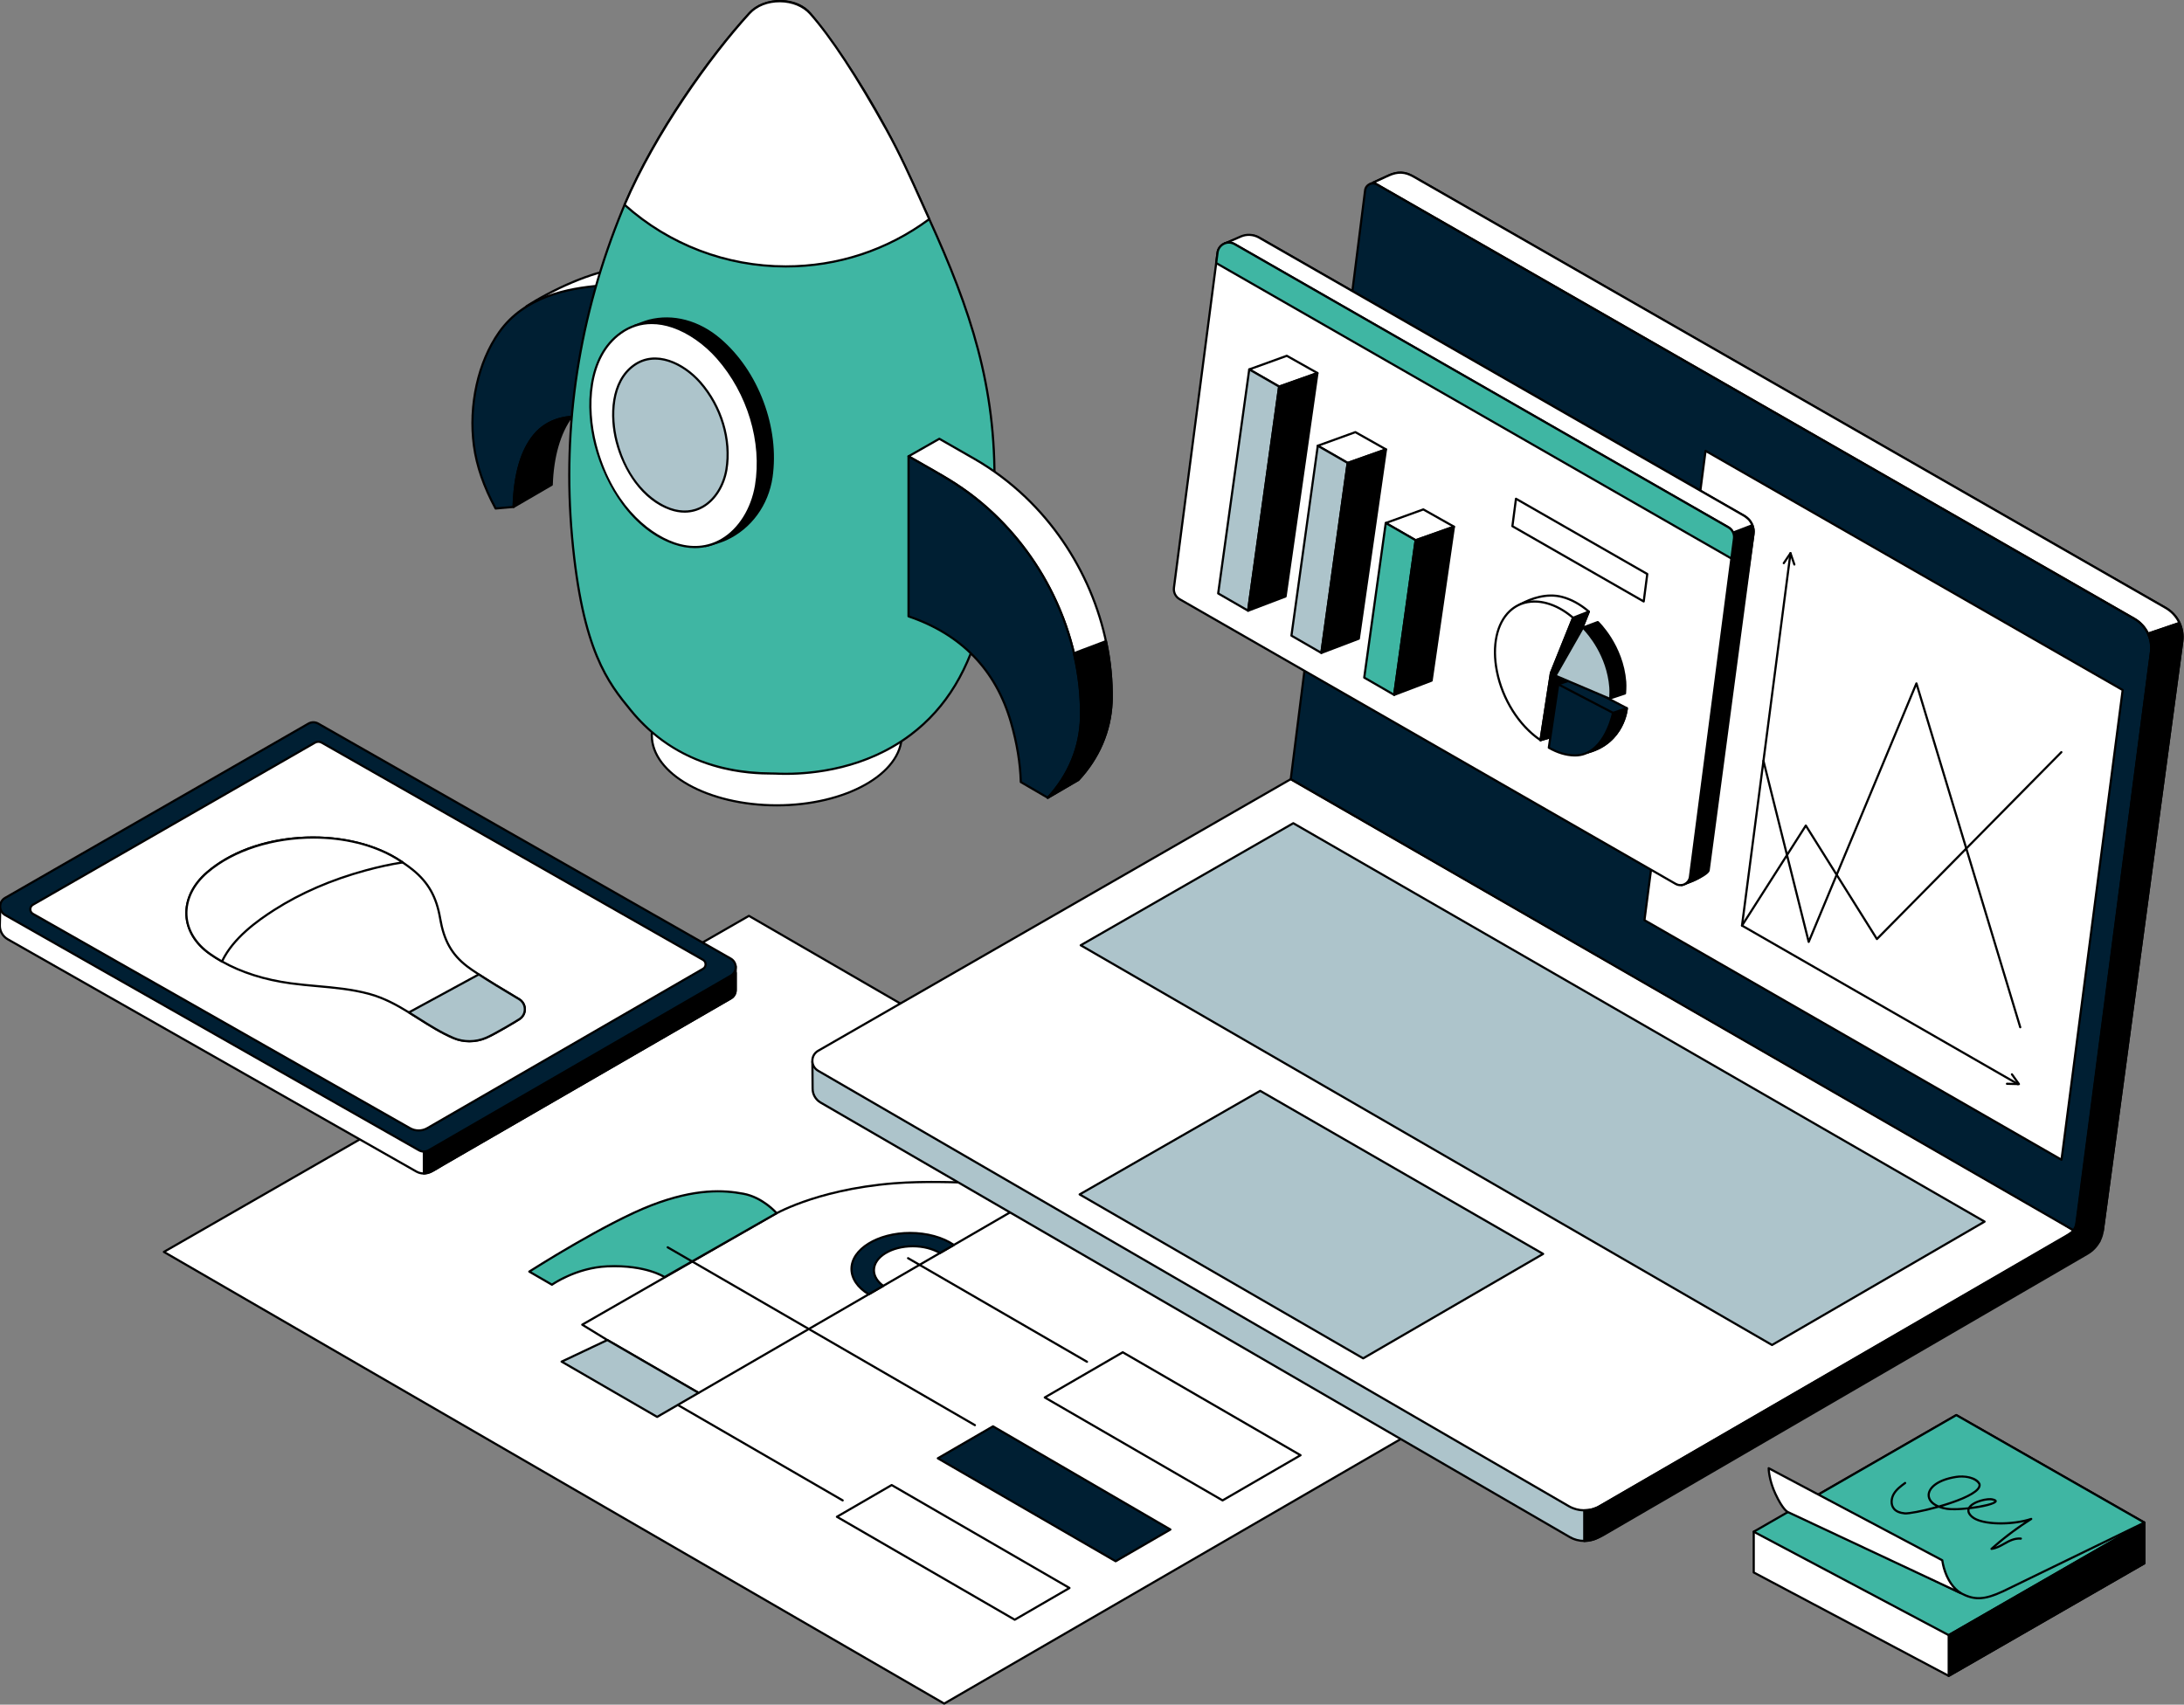 <?xml version="1.0" encoding="UTF-8"?>
<svg xmlns="http://www.w3.org/2000/svg" width="2015" height="1573" viewBox="0 0 2015 1573" fill="none">
  <rect x="0" y="0" width="2015" height="1573" fill="#808080" stroke="none"/>
  <g clip-path="url(#clip0_601_4471)">
    <path d="M1797.91 1546.44L1978.43 1442.57V1404.99L1804.94 1343.38L1618.02 1413.42V1451L1797.91 1546.44Z" fill="white"></path>
    <path d="M1797.91 1547.44C1797.75 1547.44 1797.59 1547.4 1797.45 1547.32L1617.55 1451.88C1617.23 1451.71 1617.02 1451.37 1617.02 1451V1413.42C1617.02 1413 1617.28 1412.63 1617.67 1412.48L1804.59 1342.44C1804.81 1342.36 1805.05 1342.36 1805.27 1342.44L1978.76 1404.05C1979.16 1404.19 1979.43 1404.57 1979.43 1404.99V1442.57C1979.43 1442.93 1979.24 1443.26 1978.93 1443.44L1798.41 1547.3C1798.26 1547.39 1798.09 1547.44 1797.91 1547.44ZM1619.02 1450.4L1797.89 1545.3L1977.43 1441.99V1405.7L1804.95 1344.45L1619.02 1414.11V1450.4Z" fill="black"></path>
    <path d="M1797.91 1508.86L1978.43 1404.99L1804.94 1305.8L1618.02 1413.42L1797.91 1508.86Z" fill="#3FB6A3"></path>
    <path d="M1797.91 1509.86C1797.75 1509.86 1797.59 1509.82 1797.45 1509.74L1617.55 1414.3C1617.23 1414.13 1617.03 1413.8 1617.02 1413.44C1617.02 1413.07 1617.21 1412.73 1617.52 1412.55L1804.44 1304.94C1804.75 1304.76 1805.13 1304.76 1805.44 1304.94L1978.93 1404.12C1979.24 1404.3 1979.43 1404.63 1979.43 1404.99C1979.43 1405.35 1979.24 1405.68 1978.93 1405.86L1798.41 1509.72C1798.26 1509.81 1798.09 1509.86 1797.91 1509.86ZM1620.09 1413.38L1797.9 1507.71L1976.42 1404.99L1804.94 1306.96L1620.09 1413.38Z" fill="black"></path>
    <path d="M1797.91 1508.86V1546.44L1978.43 1442.57V1404.99L1797.91 1508.86Z" fill="black"></path>
    <path d="M1797.91 1547.44C1797.74 1547.44 1797.57 1547.39 1797.41 1547.3C1797.1 1547.12 1796.91 1546.79 1796.91 1546.44V1508.86C1796.91 1508.5 1797.11 1508.17 1797.42 1507.99L1977.93 1404.12C1978.24 1403.95 1978.62 1403.94 1978.93 1404.12C1979.24 1404.3 1979.43 1404.63 1979.43 1404.99V1442.57C1979.43 1442.93 1979.24 1443.26 1978.93 1443.44L1798.41 1547.3C1798.26 1547.39 1798.09 1547.44 1797.91 1547.44ZM1798.91 1509.43V1544.71L1977.43 1441.99V1406.72L1798.91 1509.43Z" fill="black"></path>
    <path d="M1651.5 1394.15L1804.94 1305.8L1978.43 1404.99L1848.25 1468.3C1829.9 1476.86 1820.77 1476.36 1809.04 1470.06L1651.5 1394.15Z" fill="#3FB6A3"></path>
    <path d="M1825.5 1475.75C1819.79 1475.75 1814.51 1474.13 1808.57 1470.94L1651.06 1395.05C1650.73 1394.89 1650.51 1394.55 1650.5 1394.18C1650.48 1393.81 1650.68 1393.47 1651 1393.28L1804.44 1304.94C1804.75 1304.76 1805.13 1304.76 1805.44 1304.94L1978.93 1404.12C1979.25 1404.31 1979.44 1404.66 1979.43 1405.03C1979.42 1405.4 1979.2 1405.73 1978.87 1405.89L1848.69 1469.2C1839.27 1473.59 1832.1 1475.75 1825.5 1475.75ZM1653.64 1394.07L1809.48 1469.16C1821.8 1475.78 1830.75 1475.36 1847.83 1467.39L1976.29 1404.92L1804.94 1306.96L1653.64 1394.07Z" fill="black"></path>
    <path d="M1649.45 1395.23C1649.45 1395.23 1645.08 1393.56 1638.08 1378.59C1631.82 1365.17 1631.82 1354.8 1631.82 1354.8L1791.98 1439.78C1791.98 1439.78 1794.38 1460.77 1809.04 1470.06L1649.45 1395.23Z" fill="white"></path>
    <path d="M1809.04 1471.06C1808.9 1471.06 1808.75 1471.03 1808.62 1470.97L1649.05 1396.15C1648.38 1395.87 1643.96 1393.55 1637.18 1379.01C1630.89 1365.55 1630.82 1355.23 1630.82 1354.8C1630.82 1354.45 1631 1354.13 1631.3 1353.94C1631.6 1353.76 1631.97 1353.75 1632.28 1353.92L1792.45 1438.89C1792.74 1439.05 1792.94 1439.33 1792.98 1439.66C1793 1439.87 1795.5 1460.3 1809.57 1469.22C1810.02 1469.5 1810.17 1470.08 1809.92 1470.54C1809.74 1470.87 1809.39 1471.06 1809.04 1471.06ZM1632.91 1356.52C1633.2 1359.96 1634.36 1368.25 1638.99 1378.16C1645.59 1392.3 1649.79 1394.29 1649.83 1394.31C1649.84 1394.31 1649.87 1394.32 1649.88 1394.33L1802.49 1465.89C1793.75 1456.51 1791.46 1443.28 1791.06 1440.42L1632.91 1356.52Z" fill="black"></path>
    <path d="M1837.39 1430.23C1837 1430.23 1836.64 1430 1836.48 1429.64C1836.3 1429.24 1836.4 1428.77 1836.72 1428.48C1846.52 1419.73 1857.02 1411.63 1867.99 1404.35C1850.47 1408.37 1826.58 1407.55 1818.47 1400.14C1815.41 1397.34 1814.81 1394.84 1815.15 1392.89C1807.51 1393.67 1800.21 1393.9 1796.29 1393.29C1793.46 1392.85 1790.9 1392.18 1788.66 1391.31C1774.49 1395.31 1760.99 1397.82 1757.27 1397.48C1752.48 1397.05 1748.94 1395.54 1746.76 1393.02C1743.03 1388.69 1743.93 1382.25 1746.35 1378.09C1748.96 1373.6 1753.29 1370.44 1757.12 1367.64C1757.56 1367.32 1758.19 1367.42 1758.52 1367.86C1758.84 1368.31 1758.74 1368.93 1758.3 1369.26C1754.63 1371.94 1750.48 1374.97 1748.08 1379.09C1746.01 1382.66 1745.18 1388.13 1748.27 1391.71C1750.11 1393.83 1753.19 1395.1 1757.45 1395.49C1760.81 1395.8 1772.82 1393.57 1785.83 1390.01C1781.11 1387.48 1778.42 1383.86 1778.42 1379.66C1778.41 1373.34 1785.28 1364.88 1804.68 1361.84C1812.01 1360.69 1824.25 1362.2 1827.25 1369.12C1827.27 1369.18 1827.29 1369.24 1827.31 1369.3C1827.72 1371.09 1827.1 1372.95 1825.47 1374.82C1820.56 1380.45 1806.34 1386.08 1792.06 1390.33C1793.47 1390.73 1794.98 1391.06 1796.59 1391.31C1801.27 1392.04 1808.59 1391.69 1815.91 1390.83C1815.91 1390.83 1815.91 1390.83 1815.91 1390.83C1819.47 1384.58 1834.04 1381.28 1838.8 1382.73C1839.79 1382.96 1842.6 1383.6 1842.23 1385.53C1841.66 1388.52 1829.38 1391.25 1817.27 1392.65C1816.64 1394.55 1817.48 1396.52 1819.82 1398.66C1828.36 1406.46 1857.08 1406.29 1873.73 1400.67C1874.21 1400.51 1874.74 1400.74 1874.96 1401.19C1875.17 1401.65 1875.01 1402.2 1874.59 1402.47C1862.82 1409.87 1851.56 1418.23 1841.05 1427.34C1843.64 1426.45 1846.06 1425.09 1848.57 1423.67C1853.29 1421.01 1858.17 1418.27 1864.55 1418.76C1865.1 1418.8 1865.51 1419.28 1865.47 1419.83C1865.43 1420.38 1864.95 1420.79 1864.4 1420.75C1858.63 1420.31 1854.22 1422.79 1849.56 1425.42C1845.87 1427.5 1842.05 1429.65 1837.51 1430.22C1837.47 1430.23 1837.43 1430.23 1837.39 1430.23ZM1835.85 1384.39C1830.89 1384.39 1822.24 1386.73 1818.66 1390.49C1828.95 1389.11 1838.59 1386.85 1840.13 1385.29C1839.9 1385.15 1839.38 1384.92 1838.29 1384.67C1837.67 1384.48 1836.83 1384.39 1835.85 1384.39ZM1809.94 1363.42C1808.37 1363.42 1806.72 1363.54 1804.99 1363.81C1788.01 1366.48 1780.41 1373.69 1780.42 1379.66C1780.42 1383.56 1783.55 1386.97 1788.8 1389.19C1803.65 1384.95 1819.05 1379.14 1823.96 1373.51C1825.12 1372.18 1825.6 1370.94 1825.38 1369.83C1823.97 1366.78 1818.15 1363.42 1809.94 1363.42Z" fill="black"></path>
    <path d="M690.974 845.117L151.211 1155.21L871.13 1572.02L1408.5 1260.58L690.974 845.117Z" fill="white"></path>
    <path d="M871.133 1573.02C870.96 1573.02 870.787 1572.97 870.632 1572.88L150.714 1156.07C150.404 1155.89 150.214 1155.56 150.215 1155.21C150.216 1154.85 150.407 1154.52 150.717 1154.34L690.479 844.25C690.788 844.072 691.167 844.073 691.478 844.252L1409 1259.71C1409.31 1259.89 1409.5 1260.22 1409.5 1260.58C1409.5 1260.93 1409.31 1261.27 1409 1261.44L871.635 1572.88C871.479 1572.97 871.306 1573.02 871.133 1573.02ZM153.217 1155.21L871.133 1570.86L1406.5 1260.58L690.975 846.271L153.217 1155.21Z" fill="black"></path>
    <path d="M777.476 1385.52C777.306 1385.52 777.133 1385.48 776.976 1385.38L604.804 1285.7C604.325 1285.42 604.162 1284.81 604.44 1284.34C604.716 1283.86 605.329 1283.69 605.806 1283.97L777.978 1383.65C778.457 1383.93 778.62 1384.54 778.342 1385.02C778.157 1385.34 777.821 1385.52 777.476 1385.52Z" fill="black"></path>
    <path d="M559.639 1236.13L537.184 1222.37L712.531 1121.7C712.531 1121.7 751.596 1097.73 824.863 1091.91C882.088 1087.37 969.773 1096.8 969.773 1096.8L644.546 1285.29L559.639 1236.13Z" fill="white"></path>
    <path d="M644.547 1286.29C644.374 1286.29 644.201 1286.24 644.046 1286.15L559.138 1236.99C559.131 1236.99 559.123 1236.98 559.117 1236.98L536.662 1223.22C536.361 1223.03 536.18 1222.7 536.184 1222.35C536.188 1222 536.38 1221.67 536.686 1221.5L712.032 1120.83C712.105 1120.78 722.081 1114.72 740.886 1108.04C758.209 1101.89 786.827 1093.93 824.784 1090.91C881.445 1086.42 969.002 1095.71 969.88 1095.8C970.311 1095.85 970.662 1096.17 970.752 1096.59C970.842 1097.01 970.649 1097.44 970.275 1097.66L645.047 1286.15C644.893 1286.24 644.72 1286.29 644.547 1286.29ZM560.149 1235.27L644.546 1284.13L966.603 1097.48C950.589 1095.88 875.426 1088.9 824.942 1092.91C787.243 1095.9 758.829 1103.8 741.63 1109.9C722.995 1116.51 713.15 1122.49 713.052 1122.55L539.143 1222.4L560.149 1235.27Z" fill="black"></path>
    <path d="M518.133 1256.49V1256.43L606.283 1307.46L644.544 1285.29L560.33 1236.53L518.133 1256.49Z" fill="#ADC4CB"></path>
    <path d="M606.283 1308.46C606.11 1308.46 605.937 1308.42 605.782 1308.33L517.937 1257.47C517.819 1257.45 517.704 1257.4 517.598 1257.33C517.309 1257.15 517.133 1256.83 517.133 1256.49V1256.43C517.133 1256.07 517.323 1255.74 517.634 1255.56C517.756 1255.49 517.89 1255.45 518.026 1255.43L559.902 1235.63C560.2 1235.49 560.548 1235.5 560.831 1235.67L645.045 1284.42C645.354 1284.6 645.544 1284.93 645.544 1285.29C645.544 1285.64 645.355 1285.98 645.045 1286.15L606.784 1308.33C606.63 1308.42 606.456 1308.46 606.283 1308.46ZM520.342 1256.55L606.283 1306.31L642.549 1285.29L560.283 1237.66L520.342 1256.55Z" fill="black"></path>
    <path d="M814.917 1186.55C809.537 1182.68 806.287 1177.64 806.287 1172.13C806.287 1159.9 822.337 1149.98 842.147 1149.98C851.867 1149.98 860.687 1152.37 867.157 1156.27L880.047 1148.8C870.147 1142.01 855.747 1137.74 839.717 1137.74C809.837 1137.74 785.617 1152.58 785.617 1170.89C785.617 1180.05 791.677 1188.34 801.487 1194.33L814.917 1186.55Z" fill="#001F33"></path>
    <path d="M801.486 1195.33C801.305 1195.33 801.125 1195.28 800.965 1195.18C790.423 1188.74 784.617 1180.12 784.617 1170.89C784.617 1152.06 809.335 1136.74 839.717 1136.74C855.296 1136.74 870.201 1140.83 880.613 1147.97C880.896 1148.17 881.06 1148.49 881.047 1148.84C881.034 1149.18 880.846 1149.49 880.549 1149.66L867.659 1157.13C867.346 1157.32 866.955 1157.31 866.641 1157.13C860.065 1153.16 851.367 1150.98 842.147 1150.98C822.925 1150.98 807.288 1160.47 807.288 1172.13C807.288 1177.09 810.205 1181.93 815.502 1185.74C815.777 1185.94 815.934 1186.26 815.917 1186.6C815.9 1186.94 815.713 1187.24 815.419 1187.41L801.988 1195.19C801.832 1195.28 801.659 1195.33 801.486 1195.33ZM839.717 1138.74C810.438 1138.74 786.617 1153.16 786.617 1170.89C786.617 1179.25 791.898 1187.14 801.503 1193.16L813.115 1186.44C808.053 1182.38 805.287 1177.35 805.287 1172.13C805.287 1159.36 821.822 1148.98 842.146 1148.98C851.489 1148.98 860.344 1151.15 867.162 1155.11L878.148 1148.74C868.141 1142.37 854.245 1138.74 839.717 1138.74Z" fill="black"></path>
    <path d="M716.554 1119.48L613.147 1178.47C613.147 1178.47 595.827 1166.9 560.171 1168.54C530.982 1169.87 509.242 1185.48 509.242 1185.48L488.336 1173.38C488.336 1173.38 558.112 1128.66 601.2 1112.11C640.036 1097.2 665.87 1097.85 685.819 1101.54C703.898 1104.89 716.554 1119.48 716.554 1119.48Z" fill="#3FB6A3"></path>
    <path d="M509.242 1186.48C509.069 1186.48 508.896 1186.44 508.741 1186.35L487.835 1174.24C487.533 1174.07 487.344 1173.75 487.336 1173.4C487.328 1173.05 487.503 1172.73 487.796 1172.54C488.495 1172.09 558.151 1127.57 600.842 1111.18C641.929 1095.4 667.937 1097.21 686 1100.55C704.214 1103.93 716.783 1118.22 717.31 1118.82C717.505 1119.05 717.59 1119.35 717.539 1119.65C717.489 1119.94 717.31 1120.2 717.049 1120.35L613.642 1179.33C613.315 1179.52 612.909 1179.51 612.592 1179.3C612.549 1179.27 608.214 1176.42 599.631 1173.81C591.705 1171.4 578.435 1168.7 560.217 1169.53C531.682 1170.84 510.04 1186.14 509.825 1186.3C509.651 1186.42 509.447 1186.48 509.242 1186.48ZM490.263 1173.34L509.198 1184.3C512.755 1181.92 533.499 1168.76 560.126 1167.54C578.681 1166.69 592.23 1169.46 600.323 1171.93C607.515 1174.13 611.75 1176.45 613.17 1177.3L714.963 1119.24C711.88 1116.04 700.57 1105.29 685.638 1102.52C667.828 1099.23 642.182 1097.44 601.56 1113.05C562.392 1128.09 500.306 1166.98 490.263 1173.34Z" fill="black"></path>
    <path d="M822.67 1370.36L986.727 1465.34L936.209 1494.62L772.152 1399.63L822.67 1370.36Z" fill="white"></path>
    <path d="M936.21 1495.62C936.037 1495.62 935.864 1495.57 935.709 1495.48L771.651 1400.5C771.342 1400.32 771.152 1399.99 771.152 1399.63C771.152 1399.28 771.341 1398.95 771.651 1398.77L822.17 1369.49C822.479 1369.31 822.861 1369.31 823.172 1369.49L987.23 1464.47C987.539 1464.65 987.729 1464.98 987.729 1465.34C987.729 1465.69 987.54 1466.03 987.23 1466.2L936.711 1495.48C936.557 1495.57 936.383 1495.62 936.21 1495.62ZM774.147 1399.63L936.21 1493.46L984.733 1465.34L822.671 1371.51L774.147 1399.63Z" fill="black"></path>
    <path d="M916.156 1316.17L1079.83 1411.38L1029.31 1440.66L865.254 1345.67L916.156 1316.17Z" fill="#001F33"></path>
    <path d="M1029.31 1441.66C1029.14 1441.66 1028.97 1441.61 1028.81 1441.52L864.753 1346.54C864.444 1346.36 864.254 1346.03 864.254 1345.68C864.254 1345.32 864.443 1344.99 864.753 1344.81L915.655 1315.31C915.965 1315.13 916.349 1315.13 916.659 1315.31L1080.33 1410.52C1080.64 1410.7 1080.83 1411.03 1080.83 1411.38C1080.83 1411.74 1080.64 1412.07 1080.33 1412.25L1029.81 1441.53C1029.66 1441.61 1029.48 1441.66 1029.31 1441.66ZM867.25 1345.67L1029.31 1439.5L1077.84 1411.38L916.155 1317.33L867.25 1345.67Z" fill="black"></path>
    <path d="M1035.88 1247.83L1199.91 1342.83L1127.97 1384.52L963.918 1289.53L1035.88 1247.83Z" fill="white"></path>
    <path d="M1127.97 1385.52C1127.8 1385.52 1127.63 1385.47 1127.47 1385.38L963.413 1290.4C963.104 1290.22 962.914 1289.89 962.914 1289.53C962.914 1289.18 963.103 1288.85 963.413 1288.67L1035.37 1246.96C1035.68 1246.78 1036.06 1246.78 1036.37 1246.96L1200.41 1341.96C1200.72 1342.14 1200.91 1342.47 1200.91 1342.83C1200.91 1343.18 1200.72 1343.51 1200.41 1343.69L1128.47 1385.38C1128.32 1385.47 1128.15 1385.52 1127.97 1385.52ZM965.91 1289.53L1127.97 1383.36L1197.91 1342.83L1035.87 1248.99L965.91 1289.53Z" fill="black"></path>
    <path d="M899.461 1316.08C899.291 1316.08 899.118 1316.04 898.961 1315.94L615.539 1151.85C615.06 1151.58 614.897 1150.96 615.175 1150.49C615.45 1150.01 616.064 1149.84 616.541 1150.12L899.963 1314.21C900.442 1314.49 900.605 1315.1 900.327 1315.58C900.141 1315.9 899.807 1316.08 899.461 1316.08Z" fill="black"></path>
    <path d="M1002.88 1257.6C1002.71 1257.6 1002.54 1257.55 1002.38 1257.46L837.308 1161.89C836.829 1161.61 836.666 1161 836.944 1160.52C837.22 1160.04 837.833 1159.88 838.31 1160.16L1003.39 1255.73C1003.86 1256.01 1004.03 1256.62 1003.75 1257.1C1003.56 1257.42 1003.23 1257.6 1002.88 1257.6Z" fill="black"></path>
    <path d="M384.102 1081.05L7.128 866.716C2.513 864.092 -0.286 859.145 -0.16 853.838L0.294 834.78L289.067 686.121L678.765 891.578V913.989C678.765 916.908 677.208 919.606 674.681 921.067L398.008 1081C393.71 1083.48 388.417 1083.5 384.102 1081.05Z" fill="white"></path>
    <path d="M391.012 1083.86C388.453 1083.86 385.895 1083.21 383.609 1081.91L6.634 867.585C1.692 864.775 -1.295 859.498 -1.16 853.814L-0.706 834.756C-0.697 834.39 -0.489 834.058 -0.164 833.891L288.609 685.232C288.899 685.083 289.244 685.084 289.534 685.236L679.232 890.693C679.56 890.866 679.765 891.207 679.765 891.578V913.989C679.765 917.255 678.009 920.298 675.181 921.933L398.507 1081.86C396.199 1083.19 393.605 1083.86 391.012 1083.86ZM384.597 1080.18C388.587 1082.44 393.534 1082.43 397.508 1080.13L674.182 920.201C676.393 918.923 677.766 916.543 677.766 913.989V892.181L289.062 687.248L1.28 835.397L0.841 853.861C0.723 858.808 3.322 863.4 7.623 865.845L384.597 1080.18Z" fill="black"></path>
    <path d="M678.763 897.707L391.062 1062.61V1082.87C391.062 1082.87 395.707 1082.02 397.165 1081.44C400.126 1080.28 408.206 1075.1 408.206 1075.1L674.016 921.45C676.954 919.753 678.763 916.617 678.763 913.225V897.707Z" fill="black"></path>
    <path d="M391.062 1083.87C390.831 1083.87 390.603 1083.79 390.422 1083.64C390.193 1083.45 390.062 1083.17 390.062 1082.87V1062.61C390.062 1062.26 390.253 1061.92 390.565 1061.75L678.266 896.838C678.574 896.661 678.956 896.661 679.264 896.84C679.573 897.019 679.763 897.349 679.763 897.705V913.222C679.763 916.96 677.752 920.443 674.516 922.313L408.704 1075.96C408.41 1076.15 400.548 1081.18 397.531 1082.37C396.025 1082.96 391.727 1083.76 391.242 1083.85C391.182 1083.87 391.123 1083.87 391.062 1083.87ZM392.062 1063.19V1081.66C393.648 1081.35 395.935 1080.85 396.797 1080.51C399.634 1079.39 407.585 1074.31 407.665 1074.26L673.516 920.584C676.135 919.07 677.763 916.25 677.763 913.224V899.432L392.062 1063.19Z" fill="black"></path>
    <path d="M386.525 1061.42L4.75 844.365C-1.379 840.88 -1.4 832.053 4.713 828.54L284.543 667.72C287.344 666.11 290.789 666.104 293.596 667.703L674.16 884.529C680.274 888.013 680.302 896.817 674.209 900.338L395.589 1061.39C392.789 1063.01 389.338 1063.02 386.525 1061.42Z" fill="#001F33"></path>
    <path d="M391.028 1063.61C389.301 1063.61 387.574 1063.17 386.03 1062.29L4.255 845.235C1.061 843.419 -0.851 840.141 -0.859 836.466C-0.868 832.791 1.029 829.504 4.215 827.674L284.045 666.854C287.14 665.075 290.988 665.068 294.091 666.835L674.655 883.661C677.842 885.476 679.751 888.75 679.762 892.417C679.773 896.084 677.885 899.37 674.709 901.205L396.089 1062.26C394.531 1063.16 392.78 1063.61 391.028 1063.61ZM289.084 667.512C287.686 667.512 286.287 667.87 285.041 668.586L5.211 829.406C2.655 830.875 1.134 833.512 1.141 836.46C1.147 839.408 2.681 842.038 5.244 843.495L387.019 1060.55C389.514 1061.97 392.608 1061.96 395.089 1060.52L673.71 899.473C676.257 898.001 677.772 895.365 677.763 892.423C677.753 889.481 676.222 886.855 673.665 885.398L293.101 668.572C291.861 667.865 290.472 667.512 289.084 667.512Z" fill="black"></path>
    <path d="M296.804 685.271L648.594 885.703C651.8 887.53 651.814 892.146 648.62 893.992L394.252 1041.03C389.331 1043.87 383.272 1043.89 378.331 1041.08L30.397 843.265C27.137 841.411 27.126 836.716 30.377 834.848L290.622 685.283C292.536 684.184 294.887 684.179 296.804 685.271Z" fill="white"></path>
    <path d="M386.242 1044.17C383.337 1044.17 380.432 1043.43 377.837 1041.95L29.903 844.134C28.055 843.084 26.95 841.189 26.945 839.064C26.94 836.939 28.037 835.039 29.88 833.98L290.125 684.416C292.337 683.145 295.085 683.141 297.299 684.403L649.089 884.835C650.909 885.872 652.001 887.743 652.007 889.838C652.014 891.933 650.935 893.81 649.12 894.859L394.753 1041.89C392.132 1043.41 389.187 1044.17 386.242 1044.17ZM293.723 685.458C292.823 685.458 291.923 685.689 291.12 686.15L30.875 835.714C29.663 836.411 28.941 837.661 28.944 839.059C28.947 840.457 29.674 841.704 30.89 842.395L378.824 1040.21C383.436 1042.84 389.157 1042.82 393.752 1040.16L648.119 893.126C649.305 892.44 650.011 891.213 650.006 889.843C650.002 888.473 649.288 887.25 648.098 886.571L296.308 686.139C295.511 685.686 294.617 685.458 293.723 685.458Z" fill="black"></path>
    <path d="M578.131 970.64L517.295 1005.8L517.195 998.689L578.25 963.398L578.131 970.64Z" fill="black"></path>
    <path d="M517.295 1006.8C517.125 1006.8 516.954 1006.76 516.801 1006.67C516.492 1006.5 516.3 1006.17 516.295 1005.82L516.195 998.703C516.19 998.341 516.382 998.004 516.695 997.823L577.75 962.531C578.061 962.351 578.446 962.352 578.757 962.535C579.068 962.718 579.256 963.053 579.25 963.414L579.131 970.655C579.125 971.006 578.936 971.329 578.631 971.504L517.795 1006.67C517.64 1006.76 517.468 1006.8 517.295 1006.8ZM518.203 999.262L518.27 1004.08L577.14 970.056L577.22 965.147L518.203 999.262Z" fill="black"></path>
    <path d="M479.386 940.318C476.796 942.038 457.166 953.858 448.556 957.618C439.096 961.738 427.856 961.918 418.316 957.818C403.556 951.468 390.646 942.438 377.256 934.218C365.876 927.228 354.146 920.828 340.646 917.138C317.046 910.708 292.456 910.658 268.346 907.388C246.306 904.398 224.266 898.198 204.806 887.208C201.006 885.068 197.296 882.738 193.716 880.218C165.196 860.188 165.146 827.408 191.106 805.028C234.936 767.238 316.316 762.448 365.476 791.948C367.506 793.198 369.526 794.478 371.506 795.808C374.786 797.998 377.976 800.318 381.026 802.798C395.906 814.908 402.896 828.878 406.066 847.398C409.246 866.018 415.416 879.698 430.816 891.588C433.416 893.598 437.246 896.218 441.746 899.158C452.776 906.358 467.846 915.428 478.906 921.988C485.765 926.058 486.026 935.898 479.386 940.318Z" fill="white"></path>
    <path d="M433.113 961.791C427.872 961.791 422.659 960.775 417.922 958.738C406.401 953.781 395.871 947.122 385.69 940.681C382.761 938.828 379.732 936.913 376.733 935.072C366.02 928.491 354.202 921.88 340.383 918.104C324.781 913.854 308.429 912.377 292.614 910.95C284.602 910.227 276.317 909.479 268.211 908.38C243.801 905.069 222.302 898.239 204.314 888.08C200.438 885.897 196.678 883.527 193.141 881.037C179.571 871.507 171.714 858.551 171.02 844.556C170.298 830.006 177.2 815.698 190.454 804.272C211.633 786.012 242.093 774.644 276.224 772.259C309.46 769.936 342.176 776.802 365.992 791.093C368.343 792.54 370.269 793.773 372.065 794.979C375.513 797.281 378.742 799.652 381.659 802.023C396.039 813.726 403.634 827.246 407.054 847.23C410.512 867.477 417.574 880.1 431.43 890.797C433.821 892.645 437.374 895.107 442.295 898.322C451.071 904.051 463.562 911.724 479.418 921.129C482.939 923.218 485.105 926.908 485.21 931C485.316 935.09 483.347 938.884 479.941 941.15C477.38 942.85 457.765 954.689 448.958 958.535C443.975 960.705 438.529 961.791 433.113 961.791ZM289.302 773.837C252.925 773.837 216.09 784.808 191.76 805.786C178.983 816.801 172.326 830.534 173.018 844.455C173.681 857.821 181.236 870.231 194.291 879.4C197.774 881.853 201.477 884.187 205.297 886.338C223.064 896.372 244.321 903.12 268.481 906.397C276.543 907.491 284.804 908.237 292.794 908.958C308.695 910.393 325.137 911.876 340.909 916.173C354.971 920.017 366.939 926.708 377.779 933.366C380.789 935.214 383.824 937.133 386.758 938.989C396.874 945.388 407.335 952.006 418.711 956.9C427.847 960.826 438.854 960.753 448.155 956.702C456.461 953.075 475.941 941.405 478.831 939.485C481.66 937.602 483.296 934.449 483.208 931.052C483.12 927.651 481.32 924.584 478.395 922.848C462.514 913.429 449.999 905.74 441.199 899.995C436.233 896.751 432.637 894.259 430.205 892.38C415.911 881.343 408.632 868.361 405.081 847.567C401.749 828.101 394.366 814.943 380.395 803.573C377.526 801.241 374.348 798.909 370.95 796.64C369.175 795.447 367.269 794.226 364.951 792.799C343.657 780.021 316.607 773.837 289.302 773.837Z" fill="black"></path>
    <path d="M371.506 795.808C360.016 797.538 348.616 800.108 337.416 803.158C307.786 811.218 278.816 823.148 252.906 839.738C234.656 851.428 214.396 866.928 204.806 887.208C201.006 885.068 197.296 882.738 193.716 880.218C165.196 860.188 165.146 827.408 191.106 805.028C234.936 767.238 316.316 762.448 365.476 791.948C367.506 793.198 369.526 794.478 371.506 795.808Z" fill="white"></path>
    <path d="M204.806 888.208C204.636 888.208 204.466 888.165 204.315 888.079C200.438 885.895 196.678 883.525 193.141 881.035C179.571 871.505 171.715 858.548 171.02 844.553C170.298 830.003 177.2 815.696 190.454 804.27C211.633 786.01 242.093 774.641 276.224 772.256C309.46 769.933 342.176 776.799 365.992 791.09C368.343 792.537 370.269 793.771 372.065 794.977C372.408 795.207 372.574 795.624 372.483 796.026C372.392 796.428 372.064 796.734 371.656 796.796C361.01 798.399 349.896 800.796 337.68 804.122C306.191 812.688 277.851 824.954 253.447 840.579C237.755 850.631 215.732 866.445 205.712 887.635C205.593 887.886 205.375 888.076 205.11 888.16C205.011 888.193 204.908 888.208 204.806 888.208ZM289.303 773.836C252.926 773.836 216.091 784.808 191.761 805.786C178.984 816.801 172.327 830.534 173.019 844.455C173.682 857.821 181.237 870.231 194.292 879.4C197.493 881.654 200.879 883.807 204.371 885.811C214.811 864.648 236.706 848.929 252.368 838.896C276.943 823.161 305.47 810.812 337.154 802.193C348.469 799.112 358.85 796.823 368.795 795.219C367.625 794.463 366.365 793.67 364.952 792.8C343.658 780.021 316.608 773.836 289.303 773.836Z" fill="black"></path>
    <path d="M479.388 940.318C476.798 942.038 457.168 953.858 448.558 957.618C439.098 961.738 427.858 961.918 418.318 957.818C403.558 951.468 390.648 942.438 377.258 934.218L441.748 899.158C452.778 906.358 467.848 915.428 478.908 921.988C485.767 926.058 486.028 935.898 479.388 940.318Z" fill="#ADC4CB"></path>
    <path d="M433.114 961.79C427.874 961.79 422.661 960.774 417.924 958.737C406.403 953.78 395.873 947.121 385.692 940.68C382.763 938.827 379.734 936.912 376.735 935.071C376.431 934.884 376.25 934.549 376.258 934.192C376.268 933.835 376.467 933.51 376.78 933.34L441.27 898.28C441.593 898.105 441.985 898.12 442.294 898.321C451.07 904.05 463.561 911.724 479.417 921.128C482.938 923.217 485.104 926.908 485.209 931C485.315 935.09 483.346 938.884 479.94 941.15C477.379 942.85 457.764 954.687 448.957 958.533C443.977 960.704 438.531 961.79 433.114 961.79ZM379.251 934.273C381.775 935.837 384.303 937.436 386.761 938.99C396.877 945.389 407.338 952.006 418.714 956.9C427.85 960.826 438.857 960.753 448.158 956.702C456.464 953.075 475.944 941.406 478.834 939.486C481.663 937.603 483.299 934.45 483.211 931.053C483.123 927.652 481.323 924.585 478.398 922.849C462.816 913.607 450.474 906.031 441.703 900.322L379.251 934.273Z" fill="black"></path>
    <path d="M749.729 1004.58L749.523 979.614L1214.73 733.647L1930 1145.03C1933.64 1147.12 1930.78 1152.59 1930.78 1152.59L1475.11 1418.32C1466.8 1423.14 1456.54 1423.14 1448.23 1418.32L757.112 1017.4C752.542 1014.75 749.729 1009.87 749.729 1004.58Z" fill="#ADC4CB"></path>
    <path d="M1461.67 1422.93C1456.85 1422.93 1452.03 1421.68 1447.73 1419.19L756.614 1018.27C751.753 1015.45 748.732 1010.2 748.732 1004.58L748.527 979.624C748.524 979.25 748.729 978.906 749.059 978.732L1214.27 732.765C1214.57 732.605 1214.94 732.611 1215.24 732.782L1930.5 1144.16C1934.04 1146.2 1932.82 1150.87 1931.67 1153.06C1931.59 1153.22 1931.45 1153.36 1931.29 1153.46L1475.62 1419.19C1471.32 1421.68 1466.49 1422.93 1461.67 1422.93ZM750.531 980.214L750.731 1004.57V1004.58C750.731 1009.49 753.37 1014.07 757.617 1016.53L1448.73 1417.46C1456.71 1422.09 1466.63 1422.09 1474.61 1417.46L1930.02 1151.88C1930.46 1150.9 1931.89 1147.27 1929.5 1145.89L1214.71 734.788L750.531 980.214Z" fill="black"></path>
    <path d="M754.835 969.624L1190.88 718.961L1915.1 1135.76L1476 1389.81C1467.14 1394.95 1456.2 1394.95 1447.34 1389.81L754.799 988.057C747.712 983.947 747.732 973.707 754.835 969.624Z" fill="white"></path>
    <path d="M1461.67 1394.65C1456.54 1394.65 1451.42 1393.33 1446.84 1390.67L754.297 988.923C750.656 986.811 748.487 983.038 748.496 978.829C748.504 974.62 750.687 970.855 754.337 968.757L1190.39 718.094C1190.69 717.917 1191.07 717.917 1191.38 718.094L1915.6 1134.89C1915.91 1135.07 1916.1 1135.4 1916.1 1135.76C1916.1 1136.11 1915.91 1136.44 1915.6 1136.62L1476.5 1390.68C1471.93 1393.33 1466.8 1394.65 1461.67 1394.65ZM1190.88 720.115L755.333 970.491C752.312 972.228 750.503 975.347 750.496 978.833C750.489 982.319 752.285 985.444 755.301 987.193L1447.85 1388.94C1456.37 1393.89 1466.97 1393.89 1475.5 1388.95L1913.1 1135.76L1190.88 720.115Z" fill="black"></path>
    <path d="M1914.88 1131.88C1914.67 1135.57 1908.51 1139.12 1906.27 1140.41L1474.05 1390.94C1474.05 1390.94 1470.9 1392.48 1467.92 1393.11C1464.64 1393.79 1461.66 1393.66 1461.66 1393.66V1421.94C1461.66 1421.94 1466.79 1421.64 1470.56 1420.42C1474.71 1419.07 1478.94 1416.64 1478.94 1416.64L1925.89 1156.88C1930.58 1154.16 1934.34 1150.22 1936.86 1145.57L1914.88 1131.88Z" fill="black"></path>
    <path d="M1461.66 1422.94C1461.41 1422.94 1461.16 1422.84 1460.98 1422.67C1460.78 1422.48 1460.66 1422.21 1460.66 1421.94V1393.66C1460.66 1393.39 1460.78 1393.13 1460.97 1392.94C1461.17 1392.76 1461.42 1392.65 1461.71 1392.67C1461.73 1392.67 1464.61 1392.78 1467.71 1392.13C1470.53 1391.54 1473.57 1390.06 1473.6 1390.04L1905.77 1139.55C1907.75 1138.41 1913.7 1134.97 1913.88 1131.83C1913.9 1131.48 1914.1 1131.16 1914.41 1131C1914.73 1130.83 1915.1 1130.85 1915.4 1131.04L1937.38 1144.72C1937.83 1145 1937.99 1145.58 1937.74 1146.04C1935.11 1150.92 1931.18 1154.96 1926.39 1157.75L1479.44 1417.5C1479.26 1417.6 1475.07 1420 1470.87 1421.37C1467.02 1422.62 1461.94 1422.93 1461.72 1422.94C1461.7 1422.94 1461.68 1422.94 1461.66 1422.94ZM1462.66 1394.67V1420.86C1464.33 1420.7 1467.65 1420.31 1470.25 1419.47C1474.25 1418.17 1478.4 1415.79 1478.44 1415.77L1925.39 1156.02C1929.59 1153.58 1933.07 1150.1 1935.52 1145.91L1915.53 1133.47C1914.35 1136.56 1910.33 1139.22 1906.79 1141.27L1474.55 1391.81C1474.35 1391.9 1471.19 1393.45 1468.12 1394.09C1465.91 1394.55 1463.85 1394.65 1462.66 1394.67Z" fill="black"></path>
    <path d="M1831.02 1127.26L1634.9 1241.11L997.082 872.255L1193.22 759.629L1831.02 1127.26Z" fill="#ADC4CB"></path>
    <path d="M1634.9 1242.11C1634.73 1242.11 1634.56 1242.06 1634.4 1241.97L996.581 873.121C996.271 872.942 996.081 872.611 996.082 872.254C996.083 871.897 996.274 871.566 996.584 871.388L1192.72 758.762C1193.03 758.585 1193.41 758.585 1193.71 758.763L1831.52 1126.39C1831.83 1126.57 1832.02 1126.9 1832.02 1127.26C1832.02 1127.62 1831.83 1127.95 1831.52 1128.13L1635.41 1241.97C1635.25 1242.06 1635.08 1242.11 1634.9 1242.11ZM999.085 872.258L1634.9 1239.95L1829.02 1127.26L1193.21 760.782L999.085 872.258Z" fill="black"></path>
    <path d="M1257.68 1253.44L996.102 1102.17L1162.66 1006.59L1423.72 1157.05L1257.68 1253.44Z" fill="#ADC4CB"></path>
    <path d="M1257.68 1254.44C1257.5 1254.44 1257.33 1254.39 1257.18 1254.3L995.601 1103.03C995.291 1102.85 995.101 1102.52 995.102 1102.17C995.103 1101.81 995.294 1101.48 995.604 1101.3L1162.16 1005.72C1162.47 1005.54 1162.85 1005.54 1163.16 1005.72L1424.22 1156.18C1424.53 1156.36 1424.72 1156.69 1424.72 1157.05C1424.72 1157.4 1424.53 1157.73 1424.22 1157.91L1258.18 1254.3C1258.02 1254.39 1257.85 1254.44 1257.68 1254.44ZM998.105 1102.17L1257.67 1252.28L1421.72 1157.05L1162.66 1007.74L998.105 1102.17Z" fill="black"></path>
    <path d="M2013.38 591.984L1940.08 1135.65L1913.99 1135.83L1883.78 1117.25L1219.88 708.956L1264.24 169.706L1264.55 169.566L1267.15 168.376L1281.4 161.836C1289.6 158.196 1296.36 158.486 1304.14 162.956L1998.07 560.941C2009.01 567.215 2015.06 579.487 2013.38 591.984Z" fill="white"></path>
    <path d="M1913.99 1136.83C1913.81 1136.83 1913.63 1136.78 1913.47 1136.68L1219.36 709.809C1219.04 709.612 1218.86 709.251 1218.89 708.875L1263.25 169.625C1263.28 169.263 1263.5 168.945 1263.83 168.796L1266.74 167.468L1280.99 160.928C1289.54 157.129 1296.62 157.478 1304.64 162.09L1998.57 560.074C2009.92 566.58 2016.12 579.158 2014.37 592.118L1941.08 1135.78C1941.01 1136.27 1940.59 1136.64 1940.09 1136.65L1914 1136.83C1914 1136.83 1913.99 1136.83 1913.99 1136.83ZM1220.93 708.426L1914.27 1134.82L1939.21 1134.65L2012.39 591.85C2014.03 579.7 2008.21 567.908 1997.58 561.808L1303.65 163.823C1296.13 159.509 1289.81 159.198 1281.81 162.75L1265.19 170.373L1220.93 708.426Z" fill="black"></path>
    <path d="M2010.81 574.847C2008.17 569.121 2003.79 564.209 1998.07 560.932L1304.14 162.956C1296.36 158.486 1289.6 158.196 1281.4 161.836L1267.15 168.376L1270.34 170.206L1969.17 570.984C1974.82 574.223 1979.17 579.063 1981.82 584.709L2010.81 574.847Z" fill="white"></path>
    <path d="M1981.82 585.709C1981.44 585.709 1981.08 585.493 1980.91 585.134C1978.28 579.526 1974.05 574.933 1968.68 571.852L1266.66 169.244C1266.33 169.058 1266.14 168.705 1266.16 168.331C1266.17 167.957 1266.4 167.624 1266.74 167.467L1280.99 160.927C1289.55 157.128 1296.62 157.478 1304.64 162.089L1998.57 560.065C2004.37 563.391 2008.92 568.357 2011.72 574.428C2011.84 574.685 2011.84 574.981 2011.73 575.241C2011.62 575.501 2011.4 575.702 2011.13 575.793L1982.14 585.655C1982.03 585.692 1981.93 585.709 1981.82 585.709ZM1269.34 168.476L1969.67 570.117C1975.14 573.255 1979.5 577.863 1982.33 583.478L2009.42 574.264C2006.77 569.027 2002.69 564.733 1997.58 561.799L1303.65 163.823C1296.14 159.509 1289.81 159.198 1281.81 162.75L1269.34 168.476Z" fill="black"></path>
    <path d="M1190.88 718.961L1259.46 175.629C1260.12 170.454 1265.82 167.61 1270.35 170.205L1969.03 570.915C1980 577.207 1986.1 589.494 1984.46 602.034L1914.73 1136.24L1190.88 718.961Z" fill="#001F33"></path>
    <path d="M1914.73 1137.24C1914.56 1137.24 1914.38 1137.2 1914.23 1137.11L1190.38 719.828C1190.03 719.627 1189.84 719.236 1189.89 718.837L1258.47 175.505C1258.82 172.742 1260.51 170.352 1263.01 169.11C1265.5 167.868 1268.43 167.954 1270.84 169.339L1969.53 570.049C1980.9 576.567 1987.15 589.173 1985.46 602.165L1915.72 1136.38C1915.68 1136.71 1915.47 1136.99 1915.17 1137.14C1915.03 1137.21 1914.88 1137.24 1914.73 1137.24ZM1191.96 718.427L1913.93 1134.63L1983.47 601.905C1985.06 589.72 1979.2 577.896 1968.54 571.783L1269.85 171.073C1267.99 170.005 1265.82 169.943 1263.9 170.899C1261.98 171.856 1260.72 173.626 1260.46 175.755L1191.96 718.427Z" fill="black"></path>
    <path d="M1936.86 1145.57C1938.51 1142.52 1939.61 1139.17 1940.09 1135.65L2013.38 591.976C2014.19 586.005 2013.23 580.086 2010.81 574.847L1981.82 584.709C1984.28 589.95 1985.28 595.887 1984.5 601.882L1916.26 1126.84C1915.83 1130.16 1914.54 1133.26 1912.57 1135.86L1936.86 1145.57Z" fill="black"></path>
    <path d="M1936.86 1146.57C1936.74 1146.57 1936.61 1146.54 1936.49 1146.5L1912.2 1136.79C1911.91 1136.68 1911.69 1136.43 1911.61 1136.13C1911.52 1135.83 1911.58 1135.51 1911.77 1135.26C1913.66 1132.77 1914.86 1129.81 1915.27 1126.71L1983.51 601.753C1984.24 596.068 1983.35 590.322 1980.91 585.134C1980.79 584.876 1980.79 584.58 1980.9 584.318C1981.01 584.056 1981.22 583.854 1981.49 583.763L2010.49 573.901C2010.97 573.737 2011.5 573.964 2011.72 574.429C2014.27 579.96 2015.18 586.074 2014.37 592.11L1941.08 1135.78C1940.59 1139.39 1939.47 1142.84 1937.74 1146.04C1937.56 1146.37 1937.22 1146.57 1936.86 1146.57ZM1914.12 1135.41L1936.39 1144.3C1937.77 1141.54 1938.68 1138.59 1939.1 1135.51L2012.39 591.842C2013.11 586.481 2012.38 581.054 2010.27 576.088L1983.18 585.302C1985.43 590.564 1986.23 596.316 1985.49 602.01L1917.25 1126.97C1916.86 1129.98 1915.78 1132.87 1914.12 1135.41Z" fill="black"></path>
    <path d="M1517.21 849.1L1573.57 416.021L1958.43 636.742L1901.99 1070.18L1517.21 849.1Z" fill="white"></path>
    <path d="M1901.99 1071.18C1901.82 1071.18 1901.65 1071.14 1901.49 1071.05L1516.72 849.967C1516.37 849.765 1516.17 849.372 1516.22 848.971L1572.58 415.892C1572.62 415.561 1572.83 415.273 1573.13 415.125C1573.43 414.977 1573.78 414.987 1574.07 415.153L1958.92 635.875C1959.27 636.076 1959.47 636.47 1959.42 636.872L1902.98 1070.31C1902.94 1070.64 1902.73 1070.93 1902.44 1071.08C1902.3 1071.15 1902.14 1071.18 1901.99 1071.18ZM1518.29 848.566L1901.19 1068.57L1957.35 637.277L1574.37 417.632L1518.29 848.566Z" fill="black"></path>
    <path d="M1861.79 1001.37C1861.62 1001.37 1861.45 1001.32 1861.29 1001.23L1606.72 854.967C1606.37 854.765 1606.17 854.372 1606.22 853.971L1650.94 510.345C1651.01 509.797 1651.5 509.412 1652.06 509.482C1652.61 509.553 1652.99 510.055 1652.92 510.603L1608.29 853.566L1862.28 999.501C1862.76 999.776 1862.93 1000.39 1862.65 1000.87C1862.47 1001.19 1862.13 1001.37 1861.79 1001.37Z" fill="black"></path>
    <path d="M1655.5 521.913C1655.08 521.913 1654.7 521.652 1654.55 521.236L1651.63 512.701L1646.57 520.219C1646.26 520.677 1645.64 520.798 1645.18 520.49C1644.73 520.182 1644.6 519.56 1644.91 519.102L1651.1 509.914C1651.31 509.6 1651.68 509.431 1652.06 509.481C1652.44 509.531 1652.75 509.789 1652.88 510.149L1656.45 520.588C1656.63 521.111 1656.35 521.679 1655.82 521.858C1655.72 521.896 1655.61 521.913 1655.5 521.913Z" fill="black"></path>
    <path d="M1862.71 1001.35C1862.7 1001.35 1862.69 1001.35 1862.68 1001.35L1851.66 1001.07C1851.1 1001.06 1850.67 1000.6 1850.68 1000.05C1850.69 999.502 1851.14 999.071 1851.68 999.071H1851.71L1860.72 999.296L1855.43 991.937C1855.11 991.489 1855.21 990.864 1855.66 990.541C1856.11 990.218 1856.73 990.321 1857.05 990.769L1863.52 999.762C1863.74 1000.07 1863.77 1000.48 1863.59 1000.81C1863.42 1001.14 1863.08 1001.35 1862.71 1001.35Z" fill="black"></path>
    <path d="M1731.69 867.507C1731.65 867.507 1731.61 867.505 1731.58 867.501C1731.27 867.468 1731 867.297 1730.84 867.038L1666.08 763.68L1608.05 854.638C1607.76 855.103 1607.14 855.241 1606.67 854.943C1606.21 854.646 1606.07 854.028 1606.37 853.562L1665.24 761.27C1665.43 760.982 1665.74 760.808 1666.08 760.808H1666.09C1666.43 760.809 1666.75 760.986 1666.93 761.277L1731.86 864.905L1901.14 693.369C1901.53 692.975 1902.16 692.972 1902.55 693.36C1902.95 693.748 1902.95 694.381 1902.56 694.774L1732.4 867.209C1732.21 867.401 1731.95 867.507 1731.69 867.507Z" fill="black"></path>
    <path d="M1863.92 948.906C1863.49 948.906 1863.09 948.627 1862.96 948.195L1767.98 633.565L1669.66 869.543C1669.49 869.94 1669.1 870.188 1668.66 870.156C1668.23 870.124 1667.87 869.819 1667.77 869.401L1626.03 702.327C1625.89 701.791 1626.22 701.248 1626.75 701.114C1627.29 700.98 1627.83 701.306 1627.97 701.842L1668.98 865.987L1767.21 630.219C1767.37 629.83 1767.78 629.581 1768.19 629.605C1768.61 629.626 1768.97 629.91 1769.09 630.315L1864.87 947.618C1865.03 948.147 1864.73 948.705 1864.2 948.864C1864.11 948.892 1864.01 948.906 1863.92 948.906Z" fill="black"></path>
    <path d="M1572.78 804.191L1617.74 493.199C1618.74 486.321 1615.43 479.533 1609.4 476.075L1161.97 219.454C1157.24 216.74 1151.54 216.311 1146.45 218.288L1129.74 224.785L1096.46 538.596L1551.72 816.695L1555.81 814.952C1555.8 814.952 1571.91 810.214 1572.78 804.191Z" fill="white"></path>
    <path d="M1551.72 817.695C1551.54 817.695 1551.36 817.646 1551.2 817.548L1095.94 539.449C1095.61 539.248 1095.42 538.874 1095.46 538.49L1128.75 224.679C1128.79 224.307 1129.03 223.988 1129.38 223.852L1146.09 217.355C1151.48 215.258 1157.46 215.707 1162.47 218.586L1609.9 475.207C1616.33 478.892 1619.79 486.01 1618.73 493.342L1573.77 804.334C1572.84 810.74 1558.11 815.313 1556.14 815.895L1552.11 817.615C1551.99 817.669 1551.85 817.695 1551.72 817.695ZM1097.52 538.072L1551.8 815.573L1555.41 814.032C1555.45 814.017 1555.48 814.003 1555.52 813.992C1559.83 812.723 1571.15 808.463 1571.79 804.047L1616.75 493.055C1617.7 486.541 1614.61 480.216 1608.91 476.942L1161.48 220.321C1156.99 217.745 1151.64 217.342 1146.81 219.22L1130.67 225.496L1097.52 538.072Z" fill="black"></path>
    <path d="M1616.77 484.646C1616.77 484.646 1617.7 487.05 1617.92 488.768C1618.17 490.648 1617.75 493.198 1617.75 493.198L1576.42 803.245C1576.42 803.245 1576.17 805.737 1566.91 810.309C1561.77 812.847 1554.64 815.705 1554.64 815.705L1598.96 491.43L1616.77 484.646Z" fill="black"></path>
    <path d="M1554.64 816.706C1554.42 816.706 1554.2 816.634 1554.03 816.494C1553.75 816.275 1553.6 815.923 1553.65 815.57L1597.97 491.295C1598.02 490.933 1598.27 490.626 1598.61 490.496L1616.42 483.711C1616.93 483.515 1617.51 483.772 1617.71 484.286C1617.75 484.389 1618.68 486.822 1618.91 488.638C1619.17 490.641 1618.75 493.249 1618.73 493.36L1577.41 803.377C1577.34 804.058 1576.41 806.736 1567.35 811.206C1562.23 813.732 1555.08 816.604 1555.01 816.633C1554.89 816.683 1554.77 816.706 1554.64 816.706ZM1599.87 492.155L1555.87 814.125C1558.26 813.136 1562.88 811.185 1566.47 809.414C1574.69 805.356 1575.43 803.075 1575.44 803.053L1616.75 493.067C1616.76 493.013 1617.15 490.606 1616.93 488.898C1616.81 487.957 1616.45 486.762 1616.17 485.945L1599.87 492.155Z" fill="black"></path>
    <path d="M1598.96 491.432L1130.35 224.548L1144.68 218.271C1150.11 215.889 1156.36 216.226 1161.51 219.179L1609.74 476.279C1609.74 476.279 1612.37 478.126 1613.98 479.931C1615.52 481.66 1616.77 484.646 1616.77 484.646L1598.96 491.432Z" fill="white"></path>
    <path d="M1598.96 492.432C1598.79 492.432 1598.62 492.388 1598.47 492.301L1129.86 225.417C1129.53 225.23 1129.33 224.873 1129.35 224.496C1129.37 224.118 1129.6 223.784 1129.95 223.632L1144.28 217.355C1149.98 214.858 1156.6 215.215 1162 218.312L1610.24 475.412C1610.43 475.54 1613.06 477.396 1614.73 479.267C1616.36 481.1 1617.64 484.132 1617.69 484.26C1617.8 484.51 1617.8 484.792 1617.69 485.041C1617.58 485.29 1617.38 485.485 1617.13 485.582L1599.32 492.367C1599.2 492.41 1599.08 492.432 1598.96 492.432ZM1132.58 224.664L1599.05 490.329L1615.42 484.093C1614.94 483.12 1614.13 481.605 1613.23 480.597C1611.72 478.898 1609.19 477.115 1609.17 477.098L1161.01 220.047C1156.16 217.264 1150.2 216.943 1145.08 219.187L1132.58 224.664Z" fill="black"></path>
    <path d="M1559.17 809.085L1599.79 497.126C1600.35 492.839 1598.27 488.639 1594.52 486.488L1139.22 225.353C1132.62 221.571 1124.3 225.697 1123.32 233.235L1083.11 542.281C1082.55 546.566 1084.63 550.765 1088.38 552.916L1545.99 815.617C1551.46 818.755 1558.36 815.335 1559.17 809.085Z" fill="white"></path>
    <path d="M1550.4 817.794C1548.7 817.794 1547.01 817.356 1545.49 816.484L1087.88 553.783C1083.77 551.422 1081.5 546.856 1082.11 542.152L1122.33 233.106C1122.83 229.235 1125.22 225.888 1128.72 224.153C1132.22 222.419 1136.33 222.542 1139.71 224.485L1595.01 485.62C1599.13 487.982 1601.4 492.548 1600.78 497.254L1560.17 809.213C1559.74 812.48 1557.72 815.304 1554.77 816.767C1553.39 817.453 1551.89 817.794 1550.4 817.794ZM1133.91 224.936C1132.44 224.936 1130.97 225.271 1129.61 225.946C1126.71 227.383 1124.73 230.157 1124.31 233.365L1084.1 542.411C1083.59 546.309 1085.46 550.093 1088.87 552.05L1546.49 814.751C1548.8 816.078 1551.5 816.16 1553.88 814.977C1556.27 813.794 1557.84 811.6 1558.18 808.957L1598.8 496.998C1599.31 493.098 1597.43 489.314 1594.02 487.357L1138.72 226.222C1137.23 225.366 1135.57 224.936 1133.91 224.936Z" fill="black"></path>
    <path d="M1122.09 242.747L1597.41 515.369L1599.8 496.996C1600.35 492.785 1598.31 488.66 1594.62 486.548L1139.04 225.25C1132.53 221.518 1124.32 225.59 1123.35 233.029L1122.09 242.747Z" fill="#3FB6A3"></path>
    <path d="M1597.41 516.369C1597.24 516.369 1597.07 516.325 1596.91 516.236L1121.59 243.614C1121.24 243.413 1121.04 243.019 1121.09 242.618L1122.36 232.899C1122.86 229.074 1125.22 225.767 1128.67 224.054C1132.13 222.34 1136.19 222.463 1139.53 224.382L1595.12 485.68C1599.17 488.003 1601.4 492.496 1600.8 497.125L1598.4 515.498C1598.36 515.829 1598.15 516.117 1597.86 516.265C1597.72 516.335 1597.56 516.369 1597.41 516.369ZM1123.16 242.213L1596.61 513.759L1598.81 496.868C1599.31 493.045 1597.47 489.335 1594.12 487.416L1138.54 226.117C1135.77 224.531 1132.42 224.429 1129.56 225.846C1126.7 227.263 1124.75 229.996 1124.34 233.158L1123.16 242.213Z" fill="black"></path>
    <path d="M1516.51 555.011L1519.81 529.68L1398.67 460.226L1395.38 485.556L1516.51 555.011Z" fill="white"></path>
    <path d="M1516.52 556.011C1516.34 556.011 1516.17 555.967 1516.02 555.879L1394.88 486.424C1394.53 486.223 1394.33 485.829 1394.38 485.427L1397.68 460.097C1397.72 459.766 1397.93 459.478 1398.23 459.33C1398.53 459.182 1398.88 459.192 1399.17 459.358L1520.31 528.812C1520.66 529.013 1520.86 529.407 1520.8 529.809L1517.51 555.14C1517.46 555.471 1517.26 555.759 1516.96 555.907C1516.82 555.977 1516.67 556.011 1516.52 556.011ZM1396.45 485.022L1515.72 553.401L1518.73 530.216L1399.47 461.838L1396.45 485.022Z" fill="black"></path>
    <path d="M1152.57 340.865L1180.18 356.739L1215.52 344.233L1187.24 328.318L1152.57 340.865Z" fill="white"></path>
    <path d="M1180.18 357.739C1180 357.739 1179.83 357.694 1179.68 357.606L1152.08 341.732C1151.74 341.538 1151.54 341.166 1151.58 340.778C1151.61 340.39 1151.87 340.057 1152.23 339.925L1186.89 327.378C1187.16 327.279 1187.47 327.304 1187.72 327.447L1216.01 343.362C1216.35 343.554 1216.55 343.929 1216.52 344.32C1216.49 344.711 1216.23 345.046 1215.86 345.177L1180.51 357.683C1180.4 357.72 1180.29 357.739 1180.18 357.739ZM1154.94 341.072L1180.28 355.643L1213.11 344.025L1187.14 329.414L1154.94 341.072Z" fill="black"></path>
    <path d="M1152.57 340.865L1123.91 547.598L1151.52 563.542L1180.17 356.739L1152.57 340.865Z" fill="#ADC4CB"></path>
    <path d="M1151.53 564.542C1151.35 564.542 1151.18 564.497 1151.03 564.408L1123.41 548.464C1123.06 548.261 1122.87 547.864 1122.92 547.461L1151.59 340.728C1151.63 340.399 1151.84 340.114 1152.14 339.967C1152.44 339.821 1152.79 339.833 1153.07 339.998L1180.68 355.872C1181.03 356.075 1181.23 356.472 1181.17 356.876L1152.52 563.679C1152.47 564.009 1152.27 564.294 1151.97 564.44C1151.83 564.509 1151.68 564.542 1151.53 564.542ZM1125 547.069L1150.74 561.934L1179.09 357.271L1153.36 342.472L1125 547.069Z" fill="black"></path>
    <path d="M1180.17 356.739L1151.52 563.542L1186.1 550.376L1215.52 344.233L1180.17 356.739Z" fill="black"></path>
    <path d="M1151.52 564.542C1151.3 564.542 1151.08 564.468 1150.9 564.324C1150.62 564.104 1150.48 563.754 1150.53 563.404L1179.18 356.601C1179.24 356.231 1179.49 355.92 1179.84 355.795L1215.19 343.289C1215.52 343.173 1215.88 343.236 1216.16 343.458C1216.43 343.68 1216.56 344.027 1216.51 344.373L1187.09 550.516C1187.04 550.876 1186.8 551.18 1186.46 551.309L1151.88 564.476C1151.76 564.521 1151.64 564.542 1151.52 564.542ZM1181.08 357.479L1152.75 562.007L1185.2 549.651L1214.3 345.727L1181.08 357.479Z" fill="black"></path>
    <path d="M1215.82 411.31L1243.4 427.191L1278.75 414.685L1250.48 398.763L1215.82 411.31Z" fill="white"></path>
    <path d="M1243.4 428.191C1243.23 428.191 1243.05 428.146 1242.9 428.058L1215.32 412.177C1214.98 411.983 1214.79 411.611 1214.82 411.223C1214.85 410.835 1215.11 410.503 1215.48 410.37L1250.14 397.823C1250.41 397.724 1250.71 397.749 1250.97 397.892L1279.24 413.814C1279.58 414.007 1279.78 414.381 1279.74 414.772C1279.71 415.163 1279.45 415.498 1279.08 415.628L1243.73 428.134C1243.63 428.172 1243.51 428.191 1243.4 428.191ZM1218.18 411.518L1243.5 426.095L1276.34 414.476L1250.39 399.859L1218.18 411.518Z" fill="black"></path>
    <path d="M1215.82 411.31L1191.5 586.548L1219.11 602.493L1243.4 427.191L1215.82 411.31Z" fill="#ADC4CB"></path>
    <path d="M1219.11 603.493C1218.94 603.493 1218.77 603.448 1218.61 603.359L1191 587.414C1190.65 587.211 1190.45 586.814 1190.51 586.411L1214.83 411.173C1214.87 410.844 1215.08 410.558 1215.38 410.412C1215.68 410.266 1216.03 410.278 1216.31 410.444L1243.9 426.325C1244.25 426.528 1244.45 426.925 1244.39 427.329L1220.1 602.63C1220.06 602.96 1219.85 603.245 1219.55 603.391C1219.41 603.459 1219.26 603.493 1219.11 603.493ZM1192.58 586.019L1218.33 600.884L1242.32 427.722L1216.6 412.917L1192.58 586.019Z" fill="black"></path>
    <path d="M1243.4 427.191L1219.11 602.493L1253.69 589.326L1278.75 414.685L1243.4 427.191Z" fill="black"></path>
    <path d="M1219.11 603.493C1218.89 603.493 1218.67 603.419 1218.49 603.275C1218.21 603.055 1218.07 602.705 1218.12 602.355L1242.41 427.054C1242.46 426.684 1242.71 426.373 1243.06 426.248L1278.41 413.742C1278.74 413.626 1279.11 413.689 1279.38 413.911C1279.65 414.133 1279.79 414.48 1279.74 414.826L1254.68 589.467C1254.63 589.827 1254.39 590.13 1254.05 590.26L1219.47 603.427C1219.35 603.471 1219.23 603.493 1219.11 603.493ZM1244.31 427.931L1220.34 600.957L1252.78 588.601L1277.52 416.179L1244.31 427.931Z" fill="black"></path>
    <path d="M1278.52 482.621L1306.1 498.502L1341.45 485.996L1313.18 470.074L1278.52 482.621Z" fill="white"></path>
    <path d="M1306.1 499.502C1305.93 499.502 1305.76 499.457 1305.6 499.369L1278.02 483.488C1277.68 483.294 1277.49 482.922 1277.52 482.534C1277.56 482.146 1277.81 481.814 1278.18 481.681L1312.84 469.134C1313.11 469.035 1313.42 469.06 1313.67 469.203L1341.94 485.125C1342.28 485.318 1342.48 485.692 1342.45 486.083C1342.41 486.474 1342.15 486.809 1341.78 486.939L1306.44 499.445C1306.33 499.483 1306.22 499.502 1306.1 499.502ZM1280.88 482.829L1306.2 497.406L1339.04 485.787L1313.09 471.17L1280.88 482.829Z" fill="black"></path>
    <path d="M1278.52 482.621L1258.66 625.271L1286.27 641.215L1306.1 498.502L1278.52 482.621Z" fill="#3FB6A3"></path>
    <path d="M1286.28 642.215C1286.1 642.215 1285.93 642.17 1285.78 642.081L1258.16 626.137C1257.81 625.934 1257.62 625.536 1257.67 625.133L1277.53 482.484C1277.58 482.155 1277.78 481.87 1278.08 481.724C1278.38 481.578 1278.73 481.59 1279.02 481.756L1306.6 497.637C1306.96 497.84 1307.15 498.238 1307.09 498.641L1287.27 641.354C1287.22 641.684 1287.02 641.969 1286.72 642.115C1286.58 642.181 1286.43 642.215 1286.28 642.215ZM1259.75 624.741L1285.49 639.606L1305.02 499.032L1279.31 484.227L1259.75 624.741Z" fill="black"></path>
    <path d="M1306.1 498.502L1286.28 641.215L1320.86 628.048L1341.45 485.996L1306.1 498.502Z" fill="black"></path>
    <path d="M1286.28 642.215C1286.05 642.215 1285.83 642.14 1285.65 641.997C1285.38 641.777 1285.24 641.427 1285.29 641.077L1305.11 498.364C1305.16 497.994 1305.42 497.683 1305.77 497.559L1341.12 485.053C1341.45 484.937 1341.81 485 1342.08 485.223C1342.36 485.445 1342.49 485.793 1342.44 486.139L1321.84 628.191C1321.79 628.55 1321.55 628.853 1321.21 628.982L1286.63 642.149C1286.52 642.193 1286.4 642.215 1286.28 642.215ZM1307.01 499.242L1287.5 639.679L1319.95 627.323L1340.22 487.491L1307.01 499.242Z" fill="black"></path>
    <path d="M1435.61 678.789L1421.3 683.009C1421.3 683.009 1399.48 633.227 1395.63 613.774C1390.65 588.637 1388.91 565.02 1403.02 557.435C1414.05 551.508 1428.07 547.296 1441.45 550.876C1450.08 553.182 1458.37 557.916 1465.89 564.347L1445.42 615.269L1435.61 678.789Z" fill="white"></path>
    <path d="M1421.3 684.009C1420.91 684.009 1420.55 683.782 1420.38 683.41C1419.49 681.373 1398.47 633.305 1394.64 613.967C1389.94 590.203 1387.2 564.798 1402.54 556.553C1412.25 551.339 1426.92 545.953 1441.71 549.909C1450.24 552.191 1458.6 556.793 1466.54 563.586C1466.87 563.865 1466.98 564.321 1466.82 564.719L1446.39 615.535L1436.6 678.942C1436.54 679.325 1436.26 679.639 1435.89 679.748L1421.58 683.968C1421.49 683.996 1421.39 684.009 1421.3 684.009ZM1431.08 550.544C1420.52 550.544 1410.63 554.48 1403.49 558.315C1389.21 565.989 1392.31 591.88 1396.61 613.579C1400.12 631.353 1419.04 675.289 1421.86 681.8L1434.72 678.009L1444.43 615.116C1444.45 615.041 1444.47 614.967 1444.5 614.896L1464.69 564.643C1457.14 558.3 1449.24 553.994 1441.19 551.842C1437.8 550.934 1434.41 550.544 1431.08 550.544Z" fill="black"></path>
    <path d="M1421.3 683.009C1402.66 670.447 1386.52 646.944 1381.09 619.488C1372.6 576.613 1394.56 547.935 1426.91 556.59C1435.54 558.896 1443.83 563.63 1451.35 570.061L1430.88 620.983L1421.3 683.009Z" fill="white"></path>
    <path d="M1421.3 684.009C1421.1 684.009 1420.91 683.951 1420.74 683.838C1400.85 670.435 1385.28 645.852 1380.1 619.682C1375.39 595.84 1379.96 574.69 1392.33 563.107C1401.33 554.68 1413.7 552.022 1427.17 555.624C1435.7 557.906 1444.06 562.508 1452 569.301C1452.33 569.58 1452.44 570.036 1452.28 570.434L1431.85 621.25L1422.29 683.162C1422.24 683.5 1422.01 683.788 1421.7 683.926C1421.57 683.981 1421.44 684.009 1421.3 684.009ZM1415.77 556.063C1407.31 556.063 1399.7 558.952 1393.7 564.568C1381.83 575.676 1377.48 596.134 1382.07 619.294C1387.03 644.388 1401.72 667.979 1420.55 681.28L1429.89 620.83C1429.91 620.755 1429.93 620.681 1429.96 620.61L1450.15 570.357C1442.6 564.014 1434.7 559.708 1426.65 557.556C1422.92 556.557 1419.27 556.063 1415.77 556.063Z" fill="black"></path>
    <path d="M1451.35 570.061L1430.88 620.983L1421.3 683.009L1435.61 678.789L1445.42 615.269L1465.89 564.346L1451.35 570.061Z" fill="black"></path>
    <path d="M1421.3 684.009C1421.06 684.009 1420.83 683.923 1420.64 683.762C1420.38 683.537 1420.26 683.195 1420.31 682.857L1429.9 620.831C1429.91 620.756 1429.93 620.682 1429.96 620.611L1450.42 569.689C1450.53 569.434 1450.73 569.232 1450.99 569.131L1465.53 563.416C1465.9 563.27 1466.32 563.359 1466.6 563.642C1466.88 563.925 1466.97 564.349 1466.82 564.719L1446.39 615.535L1436.6 678.942C1436.54 679.325 1436.26 679.639 1435.89 679.748L1421.58 683.968C1421.49 683.995 1421.39 684.009 1421.3 684.009ZM1431.85 621.25L1422.53 681.604L1434.72 678.009L1444.43 615.116C1444.45 615.041 1444.47 614.967 1444.49 614.896L1464.1 566.126L1452.12 570.835L1431.85 621.25Z" fill="black"></path>
    <path d="M1450.42 627.144L1500.96 653.501C1500.96 653.501 1498.79 684.864 1465.35 694.173C1457.55 694.016 1449.43 690.077 1441.7 685.642L1437.66 631.442L1450.42 627.144Z" fill="#001F33"></path>
    <path d="M1465.35 695.174C1465.34 695.174 1465.33 695.174 1465.33 695.174C1457.08 695.008 1448.5 690.702 1441.2 686.511C1440.91 686.346 1440.73 686.049 1440.7 685.718L1436.67 631.518C1436.63 631.063 1436.91 630.642 1437.34 630.496L1450.1 626.197C1450.35 626.11 1450.64 626.132 1450.88 626.258L1501.42 652.615C1501.77 652.799 1501.98 653.174 1501.96 653.571C1501.94 653.892 1499.35 685.747 1465.62 695.138C1465.53 695.161 1465.44 695.174 1465.35 695.174ZM1442.66 685.039C1449.59 688.994 1457.64 692.97 1465.22 693.171C1494.82 684.853 1499.34 658.53 1499.89 654.074L1450.33 628.229L1438.72 632.144L1442.66 685.039Z" fill="black"></path>
    <path d="M1488.21 657.8L1500.96 653.501C1500.96 653.501 1498.79 684.864 1465.35 694.173L1488.21 657.8Z" fill="black"></path>
    <path d="M1465.35 695.174C1465.04 695.174 1464.74 695.029 1464.55 694.772C1464.3 694.441 1464.28 693.992 1464.5 693.642L1487.36 657.269C1487.48 657.074 1487.67 656.927 1487.89 656.853L1500.64 652.554C1500.95 652.447 1501.3 652.505 1501.57 652.71C1501.84 652.914 1501.98 653.237 1501.96 653.57C1501.94 653.891 1499.35 685.746 1465.62 695.137C1465.53 695.162 1465.44 695.174 1465.35 695.174ZM1488.86 658.634L1467.62 692.44C1493.57 683.905 1498.82 661.079 1499.77 654.958L1488.86 658.634Z" fill="black"></path>
    <path d="M1437.66 631.443L1488.21 657.8C1488.21 657.8 1480.59 697.757 1452.51 697.065C1444.71 696.908 1436.67 694.376 1428.95 689.942L1437.66 631.443Z" fill="#001F33"></path>
    <path d="M1453.22 698.074C1452.98 698.074 1452.74 698.071 1452.49 698.065C1444.65 697.908 1436.56 695.466 1428.45 690.809C1428.09 690.604 1427.9 690.201 1427.96 689.794L1436.67 631.295C1436.72 630.975 1436.92 630.698 1437.21 630.551C1437.5 630.404 1437.84 630.406 1438.13 630.555L1488.67 656.912C1489.06 657.116 1489.27 657.553 1489.19 657.986C1489.11 658.392 1481.22 698.074 1453.22 698.074ZM1430.04 689.411C1437.66 693.681 1445.22 695.919 1452.53 696.066C1452.76 696.071 1452.99 696.074 1453.21 696.074C1477.55 696.074 1485.87 663.626 1487.07 658.335L1438.45 632.979L1430.04 689.411Z" fill="black"></path>
    <path d="M1474.14 574.024C1474.14 574.024 1496.75 595.116 1499.44 629.183C1499.79 633.588 1499.27 639.879 1499.27 639.879L1485.88 644.359L1448.79 618.433L1460.46 579.093L1474.14 574.024Z" fill="black"></path>
    <path d="M1485.88 645.359C1485.68 645.359 1485.48 645.297 1485.31 645.179L1448.22 619.253C1447.87 619.006 1447.71 618.562 1447.83 618.149L1459.5 578.809C1459.59 578.507 1459.82 578.265 1460.11 578.156L1473.79 573.086C1474.15 572.955 1474.55 573.034 1474.82 573.292C1475.05 573.506 1497.75 595.044 1500.44 629.104C1500.79 633.539 1500.29 639.701 1500.27 639.961C1500.23 640.359 1499.97 640.7 1499.59 640.827L1486.2 645.307C1486.1 645.342 1485.99 645.359 1485.88 645.359ZM1449.96 618.027L1486.04 643.251L1498.32 639.142C1498.44 637.43 1498.72 632.715 1498.45 629.262C1496.03 598.604 1477.03 578.331 1473.89 575.182L1461.28 579.857L1449.96 618.027Z" fill="black"></path>
    <path d="M1460.46 579.094C1460.46 579.094 1483.07 600.186 1485.76 634.253C1486.11 638.658 1485.59 644.949 1485.59 644.949L1435.11 623.504L1460.46 579.094Z" fill="#ADC4CB"></path>
    <path d="M1485.59 645.949C1485.46 645.949 1485.32 645.923 1485.2 645.869L1434.72 624.424C1434.46 624.312 1434.25 624.094 1434.16 623.823C1434.07 623.552 1434.1 623.256 1434.24 623.008L1459.59 578.598C1459.74 578.333 1460.01 578.151 1460.31 578.105C1460.61 578.059 1460.91 578.154 1461.14 578.362C1461.37 578.576 1484.07 600.113 1486.76 634.174C1487.11 638.609 1486.61 644.771 1486.58 645.031C1486.56 645.351 1486.38 645.639 1486.1 645.805C1485.95 645.9 1485.77 645.949 1485.59 645.949ZM1436.54 623.023L1484.69 643.48C1484.82 641.395 1485 637.374 1484.76 634.332C1482.44 604.936 1464.88 585.089 1460.68 580.728L1436.54 623.023Z" fill="black"></path>
    <path d="M582.431 365.272L582.791 245.946L547.26 266.341L547.074 385.769L582.431 365.272Z" fill="white"></path>
    <path d="M547.074 386.77C546.901 386.77 546.729 386.725 546.574 386.636C546.264 386.457 546.073 386.126 546.074 385.768L546.261 266.34C546.262 265.982 546.453 265.652 546.763 265.474L582.293 245.078C582.605 244.9 582.985 244.901 583.293 245.081C583.603 245.261 583.792 245.591 583.791 245.949L583.432 365.276C583.431 365.631 583.242 365.96 582.934 366.138L547.577 386.635C547.421 386.725 547.247 386.77 547.074 386.77ZM548.26 266.921L548.077 384.032L581.433 364.695L581.786 247.676L548.26 266.921Z" fill="black"></path>
    <path d="M547.264 266.341L582.794 245.941C537.182 249.166 486.501 281.888 485.691 282.688C498.182 279.089 533.414 267.541 547.264 266.341Z" fill="white"></path>
    <path d="M485.695 283.689C485.346 283.689 485.015 283.506 484.832 283.194C484.602 282.799 484.667 282.298 484.993 281.977C485.321 281.653 536.003 248.248 582.728 244.944C583.173 244.915 583.619 245.203 583.754 245.65C583.891 246.096 583.7 246.577 583.296 246.809L547.766 267.209C547.64 267.282 547.499 267.326 547.354 267.338C536.5 268.279 512.356 275.644 496.379 280.519C492.197 281.795 488.586 282.897 485.972 283.65C485.881 283.676 485.787 283.689 485.695 283.689ZM578.333 247.353C543.221 251.255 506.7 271.136 492.506 279.609C493.554 279.29 494.654 278.955 495.797 278.606C511.748 273.74 535.798 266.402 546.961 265.366L578.333 247.353Z" fill="black"></path>
    <path d="M547.075 385.769L553.126 263.616C517.974 266.656 482.091 276.062 460.551 306.525C439.913 335.712 432.521 376.261 437.265 411.353C440.015 431.695 447.502 451.254 457.245 469.229L473.87 467.772C474.545 445.561 478.371 418.961 493.105 401.311C506.578 385.172 527.318 382.213 547.075 385.769Z" fill="#001F33"></path>
    <path d="M457.245 470.229C456.881 470.229 456.542 470.03 456.366 469.706C445.561 449.774 438.802 430.186 436.273 411.487C431.209 374.017 440.198 333.576 459.734 305.948C483.536 272.287 524.384 265.099 553.04 262.62C553.33 262.596 553.612 262.696 553.82 262.896C554.028 263.096 554.138 263.377 554.125 263.665L548.074 385.818C548.059 386.105 547.923 386.372 547.697 386.551C547.472 386.73 547.182 386.804 546.898 386.752C533.799 384.395 509.496 383.235 493.872 401.951C481.999 416.174 475.783 437.714 474.869 467.801C474.853 468.308 474.461 468.723 473.956 468.767L457.332 470.224C457.303 470.228 457.273 470.229 457.245 470.229ZM552.07 264.714C523.878 267.251 484.377 274.562 461.367 307.103C442.112 334.335 433.256 374.23 438.256 411.219C440.727 429.496 447.306 448.656 457.813 468.175L472.899 466.853C473.922 436.763 480.285 415.109 492.337 400.67C504.205 386.454 523.282 380.765 546.133 384.59L552.07 264.714Z" fill="black"></path>
    <path d="M509.047 447.311L473.867 467.771C474.507 445.611 478.377 418.901 493.107 401.311C502.057 390.631 514.177 385.701 527.087 384.651C514.937 400.931 509.767 424.581 509.047 447.311Z" fill="black"></path>
    <path d="M473.868 468.771C473.691 468.771 473.514 468.724 473.357 468.63C473.045 468.444 472.858 468.104 472.868 467.742C473.739 437.627 480.291 415.06 492.342 400.669C500.813 390.561 512.476 384.836 527.008 383.654C527.42 383.621 527.775 383.823 527.964 384.167C528.154 384.511 528.125 384.934 527.891 385.249C517.2 399.574 510.863 421.626 510.048 447.343C510.037 447.688 509.85 448.002 509.552 448.176L474.371 468.636C474.216 468.726 474.042 468.771 473.868 468.771ZM524.986 385.864C512.02 387.374 501.562 392.781 493.875 401.954C482.359 415.706 475.987 437.246 474.927 465.999L508.068 446.725C508.932 421.892 514.915 400.412 524.986 385.864Z" fill="black"></path>
    <path d="M716.672 743.13C780.361 743.13 831.992 714.162 831.992 678.429C831.992 642.696 780.361 613.728 716.672 613.728C652.982 613.728 601.352 642.696 601.352 678.429C601.352 714.162 652.982 743.13 716.672 743.13Z" fill="white"></path>
    <path d="M716.675 744.13C652.535 744.13 600.355 714.657 600.355 678.429C600.355 642.201 652.536 612.728 716.675 612.728C780.814 612.728 832.995 642.201 832.995 678.429C832.995 714.657 780.813 744.13 716.675 744.13ZM716.675 614.728C653.639 614.728 602.355 643.304 602.355 678.429C602.355 713.554 653.639 742.13 716.675 742.13C779.711 742.13 830.995 713.554 830.995 678.429C830.995 643.304 779.711 614.728 716.675 614.728Z" fill="black"></path>
    <path d="M917.472 449.166C916.292 519.105 914.572 621.756 840.342 677.916C790.542 715.586 731.512 714.626 715.322 713.816C705.292 713.326 633.212 718.096 582.132 655.636C560.422 629.086 537.282 600.346 527.812 495.716C515.592 360.806 549.501 254.116 574.432 193.326C575.032 191.876 575.632 190.416 576.262 188.966C605.202 120.676 657.652 49.176 691.432 12.226C705.152 -2.774 734.824 -3.091 747.662 12.666C765.103 34.074 790.65 69.13 817.732 119.355C833.259 148.151 845.402 176.035 857.332 202.195C895.173 285.195 919.023 356.925 917.472 449.166Z" fill="#3FB6A3"></path>
    <path d="M724.994 715.051C721.277 715.051 718.012 714.952 715.274 714.815C714.524 714.778 713.382 714.772 711.936 714.763C703.073 714.712 682.316 714.592 657.823 707.238C627.234 698.054 601.509 680.905 581.36 656.268C560.267 630.473 536.36 601.236 526.818 495.805C517.513 393.076 533.222 291.179 573.509 192.945L573.67 192.554C574.219 191.227 574.771 189.892 575.347 188.566C603.09 123.099 653.272 52.485 690.696 11.549C697.668 3.927 709.027 -0.416 721.129 -0.071C732.483 0.254 742.438 4.666 748.44 12.033C765.388 32.836 791.321 68.259 818.615 118.88C831.671 143.091 842.249 166.467 852.479 189.073C854.416 193.351 856.333 197.587 858.245 201.78C896.583 285.87 920.031 356.589 918.475 449.182L917.475 449.165L918.474 449.219C917.886 484.068 917.154 527.438 907.271 568.961C895.634 617.852 873.94 653.752 840.949 678.712C799.414 710.13 751.126 715.05 724.994 715.051ZM719.783 1.911C708.758 1.911 698.511 5.97 692.173 12.9C656.072 52.388 604.691 124.45 577.186 189.355C576.611 190.679 576.064 192.002 575.52 193.319L575.359 193.707C535.197 291.638 519.536 393.218 528.811 495.625C538.297 600.445 561.999 629.43 582.91 655.002C613.997 693.015 657.412 712.448 711.949 712.762C713.419 712.77 714.58 712.777 715.374 712.816C737.135 713.905 792.825 712.606 839.742 677.117C872.348 652.448 893.801 616.918 905.326 568.497C915.158 527.186 915.888 483.936 916.474 449.185L917.475 449.165L916.475 449.147C918.025 356.93 894.647 286.445 856.424 202.608C854.512 198.414 852.594 194.176 850.657 189.896C840.44 167.321 829.876 143.977 816.854 119.827C789.633 69.345 763.782 34.03 746.888 13.295C741.254 6.379 731.844 2.235 721.071 1.927C720.641 1.917 720.211 1.911 719.783 1.911Z" fill="black"></path>
    <path d="M857.332 202.195C820.322 229.625 774.502 245.845 724.902 245.845C667.772 245.845 615.672 224.335 576.262 188.965C605.202 120.675 657.652 49.175 691.432 12.225C705.152 -2.775 734.192 -2.555 747.662 12.665C766.712 34.215 789.985 69.506 817.732 119.354C833.644 147.94 845.403 176.035 857.332 202.195Z" fill="white"></path>
    <path d="M724.902 246.845C669.673 246.845 616.647 226.554 575.594 189.709C575.276 189.424 575.175 188.968 575.341 188.575C603.088 123.099 653.27 52.486 690.694 11.55C697.354 4.269 707.755 0.111 719.276 0.111C719.407 0.111 719.538 0.112 719.67 0.113C731.333 0.209 741.809 4.542 748.411 12.003C767.601 33.711 791.219 69.666 818.606 118.869C831.217 141.525 841.15 163.71 850.756 185.164C853.27 190.779 855.751 196.322 858.241 201.781C858.436 202.21 858.305 202.718 857.927 202.999C819.225 231.683 773.225 246.845 724.902 246.845ZM577.463 188.698C618.074 224.913 670.404 244.846 724.902 244.846C772.521 244.846 817.867 229.988 856.086 201.873C853.707 196.648 851.334 191.347 848.932 185.981C839.343 164.566 829.428 142.422 816.859 119.842C789.542 70.765 766.008 34.928 746.914 13.328C740.686 6.292 730.751 2.204 719.654 2.113C708.507 2.02 698.525 5.954 692.172 12.9C656.191 52.255 605.035 123.962 577.463 188.698Z" fill="black"></path>
    <path d="M711.793 440.357C708.066 465.721 692.27 487.252 669.862 497.607C663.598 500.502 651.046 503.801 651.046 503.801C651.046 503.801 581.615 456.115 568.624 421.946C555.601 387.692 551.377 339.959 577.517 310.385C580.784 306.689 585.727 300.541 585.727 300.541C585.727 300.541 595.056 296.875 598.904 295.884C621.911 289.96 645.69 297.5 664.039 313.185C699.08 343.142 718.287 394.801 711.793 440.357Z" fill="black"></path>
    <path d="M651.049 504.802C650.849 504.802 650.652 504.742 650.483 504.626C650.309 504.506 632.865 492.489 614.061 476.448C588.741 454.849 573.14 436.631 567.692 422.302C560.506 403.402 556.847 382.832 557.388 364.382C558.036 342.236 564.739 323.335 576.77 309.723C579.985 306.086 584.9 299.976 584.95 299.915C585.059 299.779 585.202 299.675 585.364 299.611C585.747 299.46 594.795 295.911 598.658 294.917C620.901 289.189 644.973 295.57 664.691 312.427C681.98 327.206 695.722 347.312 704.432 370.571C713.114 393.757 716.002 417.938 712.786 440.498C712.786 440.499 712.785 440.501 712.785 440.502C708.997 466.28 693.108 487.967 670.285 498.515C664.012 501.413 651.819 504.633 651.303 504.769C651.22 504.791 651.134 504.802 651.049 504.802ZM586.34 301.377C585.445 302.485 581.175 307.76 578.268 311.048C552.084 340.673 557.213 389.112 569.561 421.591C581.8 453.782 645.705 498.858 651.239 502.715C653.517 502.101 663.992 499.219 669.446 496.699C691.655 486.436 707.117 465.319 710.807 440.211C713.975 417.985 711.123 394.144 702.559 371.272C693.968 348.329 680.424 328.506 663.392 313.947C644.177 297.521 620.761 291.29 599.156 296.854C595.756 297.73 587.838 300.793 586.34 301.377Z" fill="black"></path>
    <path d="M697.532 448.057C704.314 406.807 689.475 361.419 662.076 330.247C640.665 305.888 603.23 285.619 572.902 307.131C541.569 329.356 540.74 376.542 549.315 410.086C558.866 447.446 583.797 488.07 621.949 501.389C661.292 515.125 691.2 485.374 697.532 448.057Z" fill="white"></path>
    <path d="M641.118 505.796C634.778 505.796 628.239 504.645 621.618 502.334C603.836 496.126 587.405 483.337 574.102 465.349C562.578 449.767 553.431 430.229 548.345 410.335C539.659 376.357 540.728 328.727 572.323 306.317C586.321 296.389 603.208 294.392 621.157 300.543C635.835 305.573 651.022 316.159 662.826 329.588C691.508 362.218 705.184 407.675 698.517 448.22V448.225C694.765 470.34 682.874 489.242 666.709 498.788C658.813 503.45 650.168 505.796 641.118 505.796ZM601.306 299.055C591.229 299.055 581.815 302.035 573.479 307.948C542.712 329.771 541.754 376.476 550.283 409.839C563.833 462.842 596.357 491.396 622.278 500.445C637.775 505.855 652.787 504.686 665.692 497.065C681.356 487.815 692.889 469.433 696.545 447.893C703.116 407.927 689.62 363.1 661.324 330.908C649.744 317.733 634.867 307.355 620.509 302.434C613.924 300.178 607.49 299.055 601.306 299.055Z" fill="black"></path>
    <path d="M670.215 433.295C674.85 405.102 664.708 374.08 645.981 352.774C631.347 336.125 605.761 322.272 585.032 336.975C563.616 352.165 563.05 384.416 568.911 407.342C575.439 432.877 592.479 460.642 618.555 469.746C645.446 479.134 665.888 458.8 670.215 433.295Z" fill="#ADC4CB"></path>
    <path d="M631.66 473.075C627.291 473.075 622.786 472.282 618.225 470.69C606.011 466.426 594.729 457.646 585.599 445.301C577.7 434.619 571.429 421.226 567.943 407.59C561.982 384.27 562.729 351.569 584.455 336.159C604.878 321.673 631.054 334.276 646.733 352.114C666.397 374.485 675.773 405.654 671.202 433.457V433.462C668.622 448.668 660.438 461.669 649.31 468.24C643.863 471.457 637.9 473.075 631.66 473.075ZM604.302 331.849C597.84 331.849 591.469 333.636 585.612 337.791C564.715 352.614 564.078 384.389 569.882 407.095C579.112 443.2 601.248 462.644 618.887 468.802C629.387 472.468 639.557 471.678 648.295 466.518C658.921 460.243 666.747 447.762 669.231 433.13C673.707 405.905 664.511 375.367 645.233 353.434C634.682 341.433 619.258 331.849 604.302 331.849Z" fill="black"></path>
    <path d="M966.717 736.286L966.655 736.249L941.574 721.632L941.76 721.524L970.037 705.032L970.099 705.069L995.18 719.655L994.995 719.763L966.717 736.286ZM942.069 721.632L966.716 735.997L994.683 719.656L970.036 705.322L942.069 721.632Z" fill="black"></path>
    <path d="M941.702 721.847L941.696 721.636C940.928 694.367 934.646 666.213 923.024 637.958C912.456 612.265 897.336 586.625 879.301 563.81C866.71 547.883 852.962 533.876 838.44 522.178L838.297 522.063L838.455 521.972L866.873 505.674L866.939 505.727C889 523.478 908.495 545.328 924.883 570.67C940.846 595.354 953.029 622.027 961.095 649.949C966.622 669.084 969.672 687.665 970.159 705.174L970.161 705.248L970.097 705.285L941.702 721.847ZM838.739 522.097C853.223 533.783 866.937 547.765 879.497 563.654C897.547 586.487 912.679 612.148 923.256 637.862C934.86 666.073 941.146 694.184 941.941 721.418L969.91 705.106C969.417 687.639 966.371 669.105 960.857 650.017C952.798 622.119 940.626 595.468 924.675 570.805C908.317 545.51 888.863 523.699 866.851 505.974L838.739 522.097Z" fill="black"></path>
    <path d="M838.396 522.295L838.395 522.08L838.09 421.022L866.777 404.678V404.893L866.989 505.897L866.927 505.933L838.396 522.295ZM838.341 421.167L838.645 521.864L866.74 505.751L866.528 405.107L838.341 421.167Z" fill="black"></path>
    <path d="M946.197 458.752C931.952 445.158 916.138 433.267 899.066 423.452L866.651 404.893L838.215 421.095L870.629 439.693C931.015 474.487 974.852 535.136 990.817 602.798C995.387 622.165 997.675 642.118 997.36 662.021C996.684 690.019 985.7 715.66 966.718 736.142L994.933 719.656C1013.25 699.915 1024.29 675.278 1025.56 648.281L1025.66 645.546C1026.9 575.867 996.419 506.68 946.197 458.752Z" fill="white"></path>
    <path d="M966.719 737.142C966.424 737.142 966.134 737.012 965.938 736.768C965.628 736.381 965.648 735.826 965.985 735.463C985.197 714.733 995.701 689.329 996.36 661.997C996.67 642.503 994.477 622.661 989.843 603.028C981.992 569.753 967.031 537.416 946.574 509.511C925.897 481.304 899.463 457.461 870.13 440.559L837.717 421.962C837.406 421.784 837.214 421.452 837.215 421.093C837.216 420.734 837.408 420.403 837.72 420.226L866.157 404.024C866.465 403.849 866.842 403.849 867.149 404.025L899.563 422.584C916.56 432.356 932.482 444.281 946.888 458.029C998.064 506.868 1027.88 576.975 1026.66 645.564L1026.56 648.316C1025.31 675.008 1014.62 699.908 995.665 720.336C995.598 720.408 995.52 720.47 995.436 720.519L967.221 737.005C967.064 737.097 966.891 737.142 966.719 737.142ZM840.229 421.097L871.126 438.825C900.699 455.865 927.346 479.898 948.187 508.328C968.799 536.447 983.877 569.035 991.79 602.568C996.461 622.361 998.671 642.369 998.359 662.036C997.736 687.848 988.502 711.957 971.575 732.145L994.3 718.866C1012.87 698.809 1023.33 674.388 1024.56 648.232L1024.66 645.509C1025.88 577.487 996.286 507.934 945.508 459.474C931.218 445.837 915.425 434.008 898.569 424.317L866.652 406.043L840.229 421.097Z" fill="black"></path>
    <path d="M997.36 662.021C998.642 584.557 960.969 508.087 900.563 460.038C881.311 444.725 859.48 433.296 838.215 421.095V568.738C879.299 582.679 916.711 611.091 932.716 666.401C937.913 684.36 941.287 702.919 941.822 721.632L966.718 736.141C985.7 715.66 996.683 690.019 997.36 662.021Z" fill="#001F33"></path>
    <path d="M966.718 737.142C966.545 737.142 966.371 737.098 966.214 737.006L941.318 722.497C941.02 722.323 940.833 722.007 940.822 721.662C940.326 704.253 937.275 685.755 931.756 666.68C917.885 618.747 886.305 586.113 837.894 569.686C837.489 569.548 837.215 569.168 837.215 568.739V421.094C837.215 420.737 837.405 420.407 837.714 420.229C838.022 420.05 838.403 420.05 838.713 420.227C842.319 422.296 845.943 424.344 849.567 426.392C867.055 436.273 885.139 446.491 901.184 459.255C931.138 483.081 955.969 514.309 972.995 549.564C990.217 585.225 998.987 624.118 998.359 662.038V662.046C997.687 689.873 987 715.73 967.451 736.823C967.257 737.031 966.988 737.142 966.718 737.142ZM942.805 721.048L966.527 734.873C985.393 714.254 995.706 689.074 996.36 662.002C996.983 624.396 988.281 585.815 971.195 550.433C954.299 515.447 929.66 484.459 899.941 460.82C884.018 448.155 866.004 437.976 848.584 428.133C845.458 426.366 842.331 424.6 839.216 422.819V568.022C887.899 584.746 919.68 617.749 933.679 666.122C939.184 685.157 942.255 703.633 942.805 721.048Z" fill="black"></path>
    <path d="M990.818 602.798C995.388 622.165 997.676 642.118 997.361 662.021C996.685 690.019 985.701 715.66 966.719 736.142L994.934 719.656C1013.25 699.915 1024.29 675.278 1025.56 648.281L1025.66 645.546C1025.98 627.416 1024.16 609.319 1020.4 591.621L990.818 602.798Z" fill="black"></path>
    <path d="M966.72 737.142C966.425 737.142 966.135 737.012 965.939 736.768C965.629 736.381 965.649 735.826 965.986 735.463C985.198 714.733 995.702 689.329 996.361 661.997C996.671 642.503 994.478 622.661 989.844 603.028C989.729 602.539 989.994 602.04 990.464 601.863L1020.04 590.685C1020.32 590.582 1020.62 590.603 1020.88 590.743C1021.13 590.883 1021.32 591.127 1021.38 591.413C1025.2 609.415 1026.98 627.635 1026.66 645.564L1026.56 648.316C1025.31 675.008 1014.62 699.909 995.665 720.337C995.598 720.409 995.521 720.471 995.437 720.52L967.221 737.006C967.064 737.097 966.892 737.142 966.72 737.142ZM991.991 603.424C996.524 622.938 998.667 642.653 998.36 662.037C997.737 687.849 988.502 711.958 971.575 732.146L994.3 718.867C1012.87 698.81 1023.33 674.389 1024.56 648.233L1024.66 645.51C1024.97 628.128 1023.29 610.451 1019.66 592.968L991.991 603.424Z" fill="black"></path>
  </g>
  <defs>
    <clipPath id="clip0_601_4471">
      <rect width="2015" height="1573" fill="white"></rect>
    </clipPath>
  </defs>
</svg>
